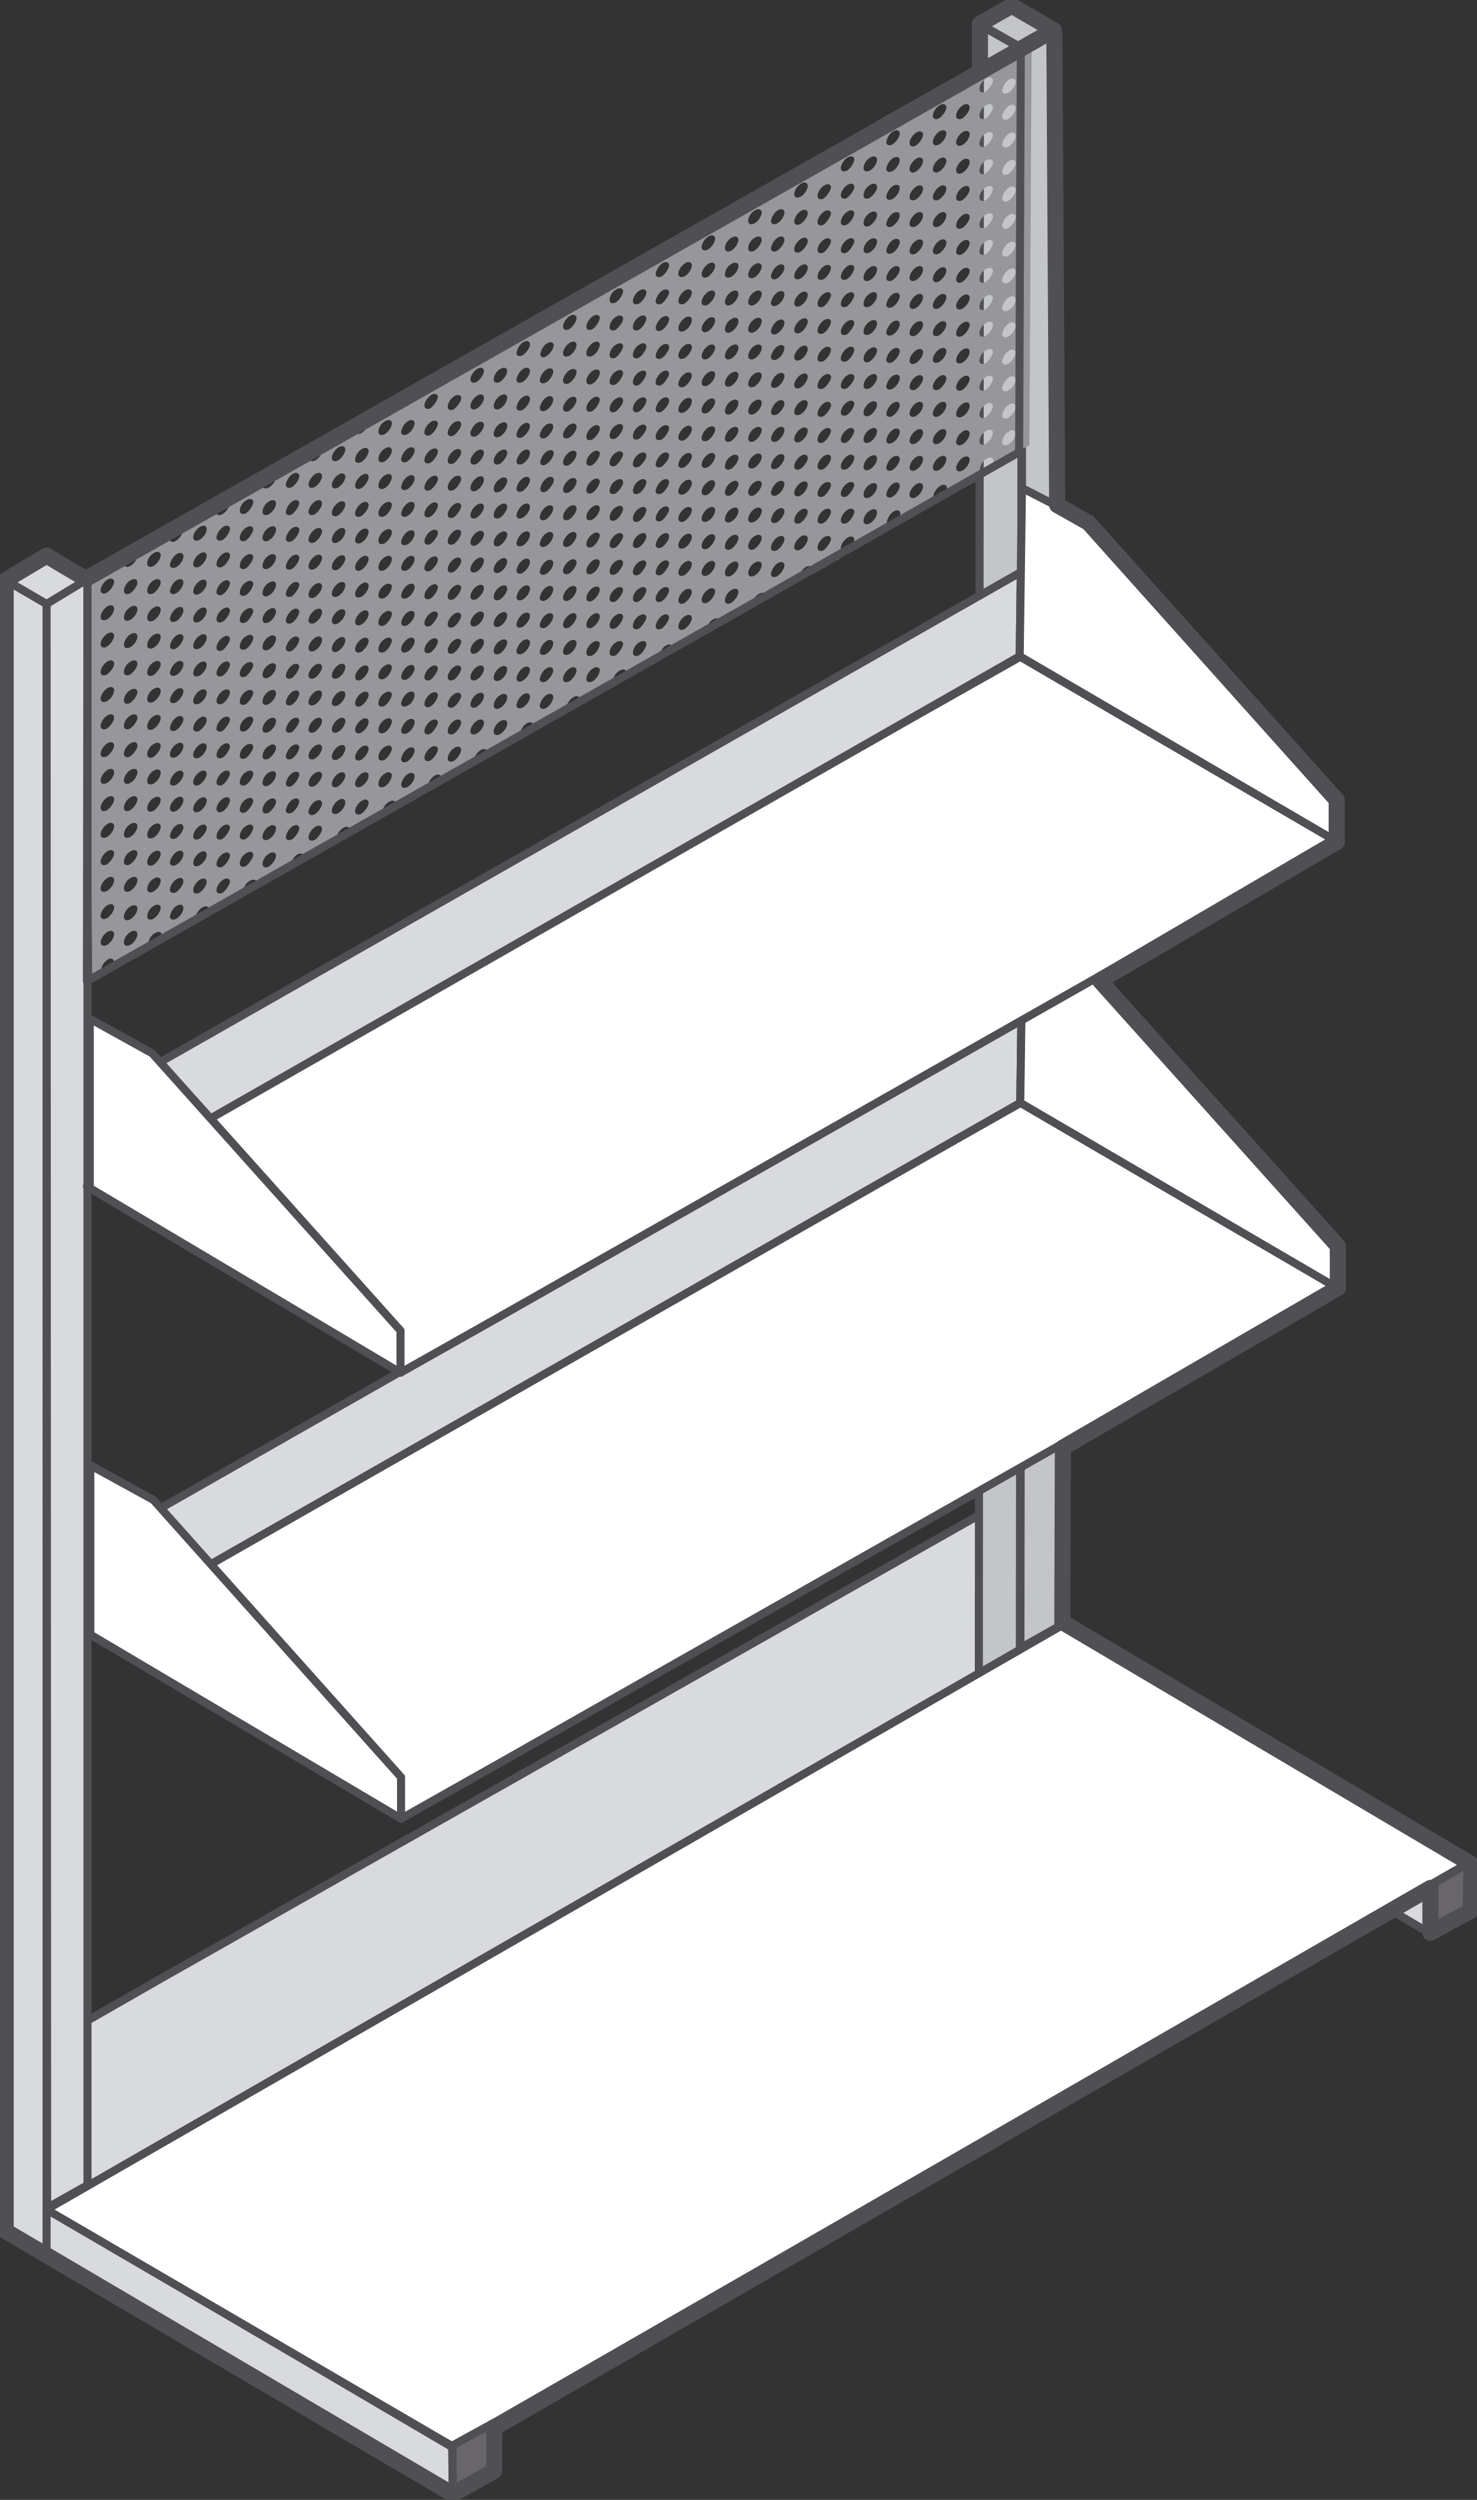 <?xml version="1.0" encoding="UTF-8"?> <!-- Generator: Adobe Illustrator 17.1.0, SVG Export Plug-In . SVG Version: 6.00 Build 0) --> <svg xmlns="http://www.w3.org/2000/svg" xmlns:xlink="http://www.w3.org/1999/xlink" id="Layer_1" x="0px" y="0px" viewBox="0 0 260 440" xml:space="preserve"><rect x="0" y="0" width="260" height="440" fill="#333333" stroke="none"/> <g> <g> <path fill="#D8DADC" stroke="#504F53" stroke-width="1.417" stroke-linejoin="round" stroke-miterlimit="22.926" d=" M187.2,285.8v8.4l71.6,42l0.1-8.3L187.2,285.8z"></path> <path fill="none" stroke="#504F53" stroke-width="1.417" stroke-linejoin="round" stroke-miterlimit="22.926" d="M258.8,336.2 l-7.1-4.2 M251.6,340.2l7.1-3.9L251.6,340.2z M251.7,332.1l-0.1,8.1L251.7,332.1z M251.6,340.2l7.1-3.9L251.6,340.2z"></path> <path fill="#D8DADC" stroke="#504F53" stroke-width="1.417" stroke-linejoin="round" stroke-miterlimit="22.926" d=" M180.3,289.9l7-4.1l71.5,42l-7.1,4L180.3,289.9z"></path> <path fill="none" stroke="#504F53" stroke-width="1.417" stroke-linejoin="round" stroke-miterlimit="22.926" d="M180.1,290.1 v7.2"></path> <path fill="#D8DADC" stroke="#504F53" stroke-width="1.417" stroke-linejoin="round" stroke-miterlimit="22.926" d=" M180.1,289.8v8.4l71.5,42v-8.4L180.1,289.8z"></path> <path fill="#68666B" stroke="#504F53" stroke-width="1.417" stroke-linejoin="round" stroke-miterlimit="22.926" d=" M258.9,336.1l0.1-8.5l-7.4,4.1v8.5L258.9,336.1z"></path> <path fill="#D8DADC" stroke="#504F53" stroke-width="1.417" stroke-linejoin="round" stroke-miterlimit="22.926" d="M28.4,348.2 l146.2-82.8v29.8L156,305.8l-145.7,83v-0.4l-0.4,0.2v-29.8L28.4,348.2L28.4,348.2z"></path> <path fill="#C3C5C7" stroke="#504F53" stroke-width="1.417" stroke-linejoin="round" stroke-miterlimit="22.926" d="M185.7,5.3 L178.2,1l-5.6,3.3l7.4,4.2l-0.4,302.3l7.1-3.9L185.7,5.3z"></path> <path fill="#C3C5C7" stroke="#504F53" stroke-width="1.417" stroke-linejoin="round" stroke-miterlimit="22.926" d="M172.5,4.4 l7.4,4.2l-0.4,302.3l-7.2-3.9L172.5,4.4z"></path> <path fill="none" stroke="#504F53" stroke-width="1.417" stroke-linejoin="round" stroke-miterlimit="22.926" d="M15.3,102.1 l-7.1,4.2L15.3,102.1z"></path> <path fill="#D8DADC" stroke="#504F53" stroke-width="1.417" stroke-linejoin="round" stroke-miterlimit="22.926" d="M1,102.1 l7.2,4.2v290.6L1,392.7V102.1z"></path> <path fill="none" stroke="#504F53" stroke-width="1.417" stroke-linejoin="round" stroke-miterlimit="22.926" d="M86.9,435 l-7.1-4.2 M79.7,439l7.1-3.9L79.7,439z M79.8,430.9l-0.1,8.1L79.8,430.9z M79.7,439l7.1-3.9L79.7,439z"></path> <path fill="#97979B" stroke="#97979B" stroke-width="0.216" stroke-linejoin="round" stroke-miterlimit="22.926" d="M179.1,7.5 c0.1,0.1,0.2,0.3,0.2,0.6c0,0.7-0.6,1.6-1.3,2c-0.7,0.4-1.3,0.1-1.3-0.5c0-0.3,0.1-0.6,0.2-0.9l-6.2,3.5c0.2,0.1,0.3,0.3,0.3,0.6 c0,0.7-0.6,1.6-1.3,2c-0.7,0.4-1.3,0.1-1.3-0.5c0-0.2,0.1-0.6,0.3-0.9l-6.2,3.5c0.2,0.1,0.3,0.3,0.3,0.6c0,0.7-0.6,1.6-1.3,2 c-0.7,0.4-1.3,0.1-1.3-0.5c0-0.3,0.1-0.7,0.3-1l-6.2,3.5c0.2,0.1,0.3,0.4,0.3,0.7c0,0.7-0.6,1.6-1.3,2c-0.7,0.4-1.3,0.1-1.3-0.5 c0-0.3,0.1-0.7,0.3-1l-6.2,3.6c0.2,0.1,0.3,0.4,0.3,0.7c0,0.7-0.6,1.6-1.3,2c-0.7,0.4-1.3,0.1-1.3-0.5c0-0.3,0.1-0.7,0.3-1 l-6.2,3.6c0.2,0.1,0.3,0.4,0.3,0.7c0,0.7-0.6,1.6-1.3,2c-0.7,0.4-1.3,0.1-1.3-0.5c0-0.3,0.1-0.7,0.3-1l-6.2,3.6 c0.2,0.1,0.3,0.4,0.3,0.7c0,0.7-0.6,1.6-1.3,2c-0.7,0.4-1.3,0.1-1.3-0.5c0-0.3,0.1-0.7,0.3-1l-6.2,3.6c0.1,0.1,0.3,0.4,0.3,0.7 c0,0.7-0.6,1.6-1.3,2c-0.7,0.4-1.3,0.1-1.3-0.5c0-0.3,0.1-0.7,0.3-1l-6.2,3.6c0.1,0.1,0.3,0.4,0.3,0.7c0,0.7-0.6,1.6-1.3,2 c-0.7,0.4-1.3,0.1-1.3-0.5c0-0.3,0.1-0.7,0.3-1l-6.2,3.6c0.1,0.1,0.3,0.4,0.3,0.7c0,0.7-0.6,1.6-1.3,2c-0.7,0.4-1.3,0.1-1.3-0.5 c0-0.4,0.1-0.7,0.3-1l-6.3,3.6c0.1,0.1,0.3,0.4,0.3,0.7c0,0.7-0.6,1.6-1.3,2c-0.7,0.4-1.3,0.1-1.3-0.5c0-0.4,0.1-0.7,0.3-1 l-6.3,3.6c0.1,0.1,0.3,0.4,0.3,0.7c0,0.7-0.6,1.6-1.3,2c-0.7,0.4-1.3,0.1-1.3-0.5c0-0.3,0.1-0.7,0.3-1L81,64 c0.1,0.1,0.3,0.4,0.3,0.7c0,0.7-0.6,1.6-1.3,2c-0.7,0.4-1.3,0.1-1.3-0.5c0-0.3,0.1-0.7,0.3-1l-6.3,3.6c0.2,0.1,0.4,0.4,0.4,0.7 c0,0.7-0.6,1.6-1.3,2c-0.7,0.4-1.3,0.1-1.3-0.5c0-0.3,0.1-0.7,0.4-1l-6.3,3.6c0.2,0.1,0.4,0.3,0.4,0.7c0,0.7-0.6,1.6-1.3,2 c-0.7,0.4-1.3,0.1-1.3-0.5c0-0.3,0.1-0.7,0.4-1l-6.3,3.6c0.2,0.1,0.4,0.3,0.4,0.7c0,0.7-0.6,1.6-1.3,2c-0.7,0.4-1.3,0.1-1.3-0.5 c0-0.3,0.1-0.7,0.4-1l-6.4,3.6c0.2,0.1,0.4,0.3,0.4,0.7c0,0.7-0.6,1.6-1.3,2c-0.7,0.4-1.3,0.1-1.3-0.5c0-0.4,0.1-0.7,0.4-1.1 l-6.4,3.6c0.2,0.1,0.4,0.3,0.4,0.7c0,0.7-0.6,1.6-1.3,2c-0.7,0.4-1.3,0.1-1.3-0.5c0-0.4,0.1-0.7,0.4-1.1l-6.4,3.6 c0.2,0.1,0.4,0.3,0.4,0.7c0,0.7-0.6,1.6-1.3,2c-0.7,0.4-1.3,0.1-1.3-0.5c0-0.4,0.1-0.7,0.4-1.1L23.9,97c0.2,0.1,0.4,0.3,0.4,0.7 c0,0.7-0.6,1.6-1.3,2c-0.7,0.4-1.3,0.1-1.3-0.5c0-0.4,0.1-0.7,0.4-1.1l-6.2,3.6l0.4,69.8l1.4-0.8c0-0.7,0.6-1.5,1.2-1.9 c0.7-0.4,1.2-0.1,1.3,0.5l2.8-1.5c0.2-0.2,0.4-0.4,0.7-0.6c0.2-0.1,0.4-0.1,0.7-0.1l1.6-0.9c0,0,0,0,0-0.1c0-0.7,0.5-1.6,1.3-2 c0.7-0.4,1.3-0.1,1.3,0.5c0,0.1,0,0.1,0,0.2l2.8-1.6c0.2-0.2,0.4-0.4,0.7-0.6c0.2-0.1,0.4-0.1,0.7-0.1l1.5-0.9c0,0,0,0,0,0 c0-0.7,0.6-1.6,1.3-2c0.7-0.4,1.3-0.1,1.3,0.5c0,0,0,0.1,0,0.1l2.8-1.6c0.1-0.2,0.4-0.4,0.7-0.6c0.2-0.1,0.4-0.1,0.7-0.1l1.6-0.9 c0,0,0-0.1,0-0.1c0-0.7,0.5-1.6,1.3-2c0.7-0.4,1.3-0.1,1.3,0.5c0,0.1,0,0.1,0,0.2l2.7-1.6c0.1-0.2,0.4-0.4,0.7-0.6 c0.2-0.1,0.4-0.1,0.7-0.1l1.6-0.9c0,0,0,0,0-0.1c0.1-0.7,0.6-1.6,1.3-2c0.7-0.4,1.3-0.1,1.3,0.5c0,0,0,0.1,0,0.1l2.7-1.5 c0.2-0.2,0.4-0.4,0.7-0.6c0.3-0.1,0.5-0.1,0.7-0.1l1.5-0.9c0-0.1-0.1-0.1-0.1-0.2c0-0.7,0.6-1.6,1.3-2c0.7-0.4,1.3-0.1,1.3,0.5 c0,0.1,0,0.2-0.1,0.4l2.7-1.6c0.2-0.3,0.4-0.5,0.7-0.7c0.3-0.1,0.5-0.1,0.7-0.1l1.5-0.9c0-0.1,0-0.1,0-0.2c0-0.7,0.5-1.6,1.3-2 c0.7-0.4,1.3-0.1,1.3,0.5c0,0.1,0,0.2-0.1,0.3l2.7-1.5c0.2-0.3,0.4-0.5,0.7-0.7c0.3-0.1,0.5-0.1,0.7-0.1l1.5-0.8 c0-0.1-0.1-0.2-0.1-0.3c0-0.7,0.6-1.6,1.3-2c0.7-0.4,1.3-0.1,1.3,0.5c0,0.2,0,0.3-0.1,0.5l2.8-1.6c0.2-0.3,0.4-0.5,0.7-0.7 c0.3-0.1,0.5-0.2,0.7-0.1l1.5-0.8c0-0.1-0.1-0.2-0.1-0.3c0-0.7,0.6-1.6,1.3-2c0.7-0.4,1.3-0.1,1.3,0.5c0,0.1,0,0.3-0.1,0.4 l2.8-1.6c0.2-0.3,0.4-0.5,0.7-0.7c0.3-0.1,0.5-0.2,0.7-0.1l1.5-0.8c-0.1-0.1-0.1-0.3-0.1-0.4c0.1-0.7,0.6-1.6,1.3-2 c0.7-0.4,1.3-0.1,1.3,0.5c0,0.2-0.1,0.4-0.1,0.6l2.9-1.7c0.2-0.2,0.4-0.5,0.7-0.7c0.3-0.1,0.5-0.2,0.7-0.1l1.5-0.9 c0-0.1-0.1-0.2-0.1-0.3c0-0.7,0.6-1.6,1.3-2c0.7-0.4,1.3-0.1,1.3,0.5c0,0.1,0,0.3-0.1,0.5l2.8-1.6c0.1-0.3,0.4-0.6,0.7-0.7 c0.3-0.1,0.5-0.2,0.7-0.1l1.6-0.9c-0.1-0.1-0.1-0.2-0.1-0.4c0-0.7,0.5-1.6,1.3-2c0.7-0.4,1.3-0.1,1.3,0.5c0,0.2,0,0.3-0.1,0.5 l2.7-1.5c0.2-0.3,0.5-0.6,0.8-0.7c0.3-0.1,0.6-0.2,0.8-0.1l1.4-0.8c0-0.1-0.1-0.2-0.1-0.3c0.1-0.7,0.6-1.6,1.3-2 c0.7-0.4,1.3-0.1,1.3,0.5c0,0.1,0,0.3-0.1,0.5l2.8-1.6c0.2-0.3,0.5-0.6,0.8-0.7s0.6-0.2,0.8-0.1l1.5-0.8c-0.1-0.1-0.1-0.3-0.1-0.4 c0-0.7,0.6-1.6,1.3-2c0.7-0.4,1.3-0.1,1.3,0.5c0,0.2-0.1,0.4-0.2,0.6l2.8-1.6c0.2-0.3,0.5-0.6,0.8-0.7c0.3-0.1,0.6-0.2,0.8-0.1 l1.4-0.8c-0.1-0.1-0.1-0.2-0.1-0.4c0-0.7,0.5-1.6,1.3-2c0.7-0.4,1.3-0.1,1.3,0.5c0,0.2,0,0.4-0.1,0.5l2.8-1.6 c0.2-0.3,0.5-0.6,0.8-0.7c0.3-0.1,0.6-0.2,0.8-0.1l1.5-0.8c-0.1-0.1-0.2-0.3-0.2-0.5c0-0.7,0.6-1.6,1.3-2c0.7-0.4,1.3-0.1,1.3,0.5 c0,0.2-0.1,0.5-0.2,0.8l3-1.7c0.2-0.3,0.5-0.6,0.8-0.7s0.6-0.2,0.8-0.1L148,97c-0.1-0.1-0.1-0.3-0.1-0.5c0-0.7,0.6-1.6,1.3-2 c0.7-0.4,1.3-0.1,1.3,0.5c0,0.2-0.1,0.4-0.2,0.7l2.8-1.6c0.2-0.4,0.5-0.7,0.8-0.8s0.6-0.2,0.8-0.1l1.5-0.8 c-0.1-0.1-0.2-0.3-0.2-0.5c0.1-0.7,0.6-1.6,1.3-2c0.7-0.4,1.3-0.1,1.3,0.5c0,0.2-0.1,0.5-0.2,0.8l2.9-1.7c0.2-0.4,0.5-0.7,0.8-0.8 s0.6-0.2,0.8-0.1l1.4-0.8c-0.1-0.1-0.1-0.2-0.1-0.4c0-0.7,0.6-1.6,1.3-2c0.7-0.4,1.3-0.1,1.3,0.5c0,0.2,0,0.3-0.1,0.5l2.7-1.6 c0.2-0.4,0.5-0.7,0.8-0.8c0.3-0.2,0.6-0.2,0.8-0.1l1.5-0.9c-0.1-0.1-0.1-0.2-0.1-0.4c0-0.7,0.5-1.6,1.3-2c0.7-0.4,1.3-0.1,1.3,0.5 c0,0.2-0.1,0.4-0.1,0.6l2.7-1.5c0.2-0.3,0.5-0.6,0.8-0.8c0.3-0.2,0.6-0.2,0.8-0.1l1.9-1l0.4-71.6L179.1,7.5z M18.9,166.4 c-0.7,0.4-1.3,0.1-1.3-0.5c0-0.7,0.6-1.6,1.3-2c0.7-0.4,1.3-0.1,1.3,0.5C20.2,165.1,19.6,166,18.9,166.4z M18.9,161.7 c-0.7,0.4-1.3,0.1-1.3-0.5c0-0.7,0.6-1.6,1.3-2c0.7-0.4,1.3-0.1,1.3,0.5C20.2,160.4,19.6,161.2,18.9,161.7z M18.9,156.9 c-0.7,0.4-1.3,0.1-1.3-0.5c0-0.7,0.6-1.6,1.3-2c0.7-0.4,1.3-0.1,1.3,0.5C20.2,155.6,19.6,156.5,18.9,156.9z M18.9,152.2 c-0.7,0.4-1.3,0.1-1.3-0.5c0-0.7,0.6-1.6,1.3-2c0.7-0.4,1.3-0.1,1.3,0.5C20.2,150.8,19.6,151.7,18.9,152.2z M18.9,147.4 c-0.7,0.4-1.3,0.1-1.3-0.5c0-0.7,0.6-1.6,1.3-2c0.7-0.4,1.3-0.1,1.3,0.5C20.2,146.1,19.6,147,18.9,147.4z M18.9,142.7 c-0.7,0.4-1.3,0.1-1.3-0.5c0-0.7,0.6-1.6,1.3-2c0.7-0.4,1.3-0.1,1.3,0.5C20.2,141.3,19.6,142.2,18.9,142.7z M18.9,137.9 c-0.7,0.4-1.3,0.1-1.3-0.5c0-0.7,0.6-1.6,1.3-2c0.7-0.4,1.3-0.1,1.3,0.5C20.2,136.6,19.6,137.5,18.9,137.9z M18.9,133.2 c-0.7,0.4-1.3,0.1-1.3-0.5c0-0.7,0.6-1.6,1.3-2c0.7-0.4,1.3-0.1,1.3,0.5C20.2,131.8,19.6,132.7,18.9,133.2z M18.9,128.3 c-0.7,0.4-1.3,0.1-1.3-0.5c0-0.7,0.6-1.6,1.3-2c0.7-0.4,1.3-0.1,1.3,0.5C20.2,126.9,19.6,127.8,18.9,128.3z M18.9,123.5 c-0.7,0.4-1.3,0.1-1.3-0.5c0-0.7,0.6-1.6,1.3-2c0.7-0.4,1.3-0.1,1.3,0.5C20.2,122.2,19.6,123.1,18.9,123.5z M18.9,118.8 c-0.7,0.4-1.3,0.1-1.3-0.5c0-0.7,0.6-1.6,1.3-2c0.7-0.4,1.3-0.1,1.3,0.5C20.2,117.4,19.6,118.3,18.9,118.8z M18.9,113.9 c-0.7,0.4-1.3,0.1-1.3-0.5c0-0.7,0.6-1.6,1.3-2c0.7-0.4,1.3-0.1,1.3,0.5C20.2,112.5,19.6,113.4,18.9,113.9z M18.9,109.1 c-0.7,0.4-1.3,0.1-1.3-0.5c0-0.7,0.6-1.6,1.3-2c0.7-0.4,1.3-0.1,1.3,0.5C20.2,107.8,19.6,108.7,18.9,109.1z M18.9,104.4 c-0.7,0.4-1.3,0.1-1.3-0.5c0-0.7,0.6-1.6,1.3-2c0.7-0.4,1.3-0.1,1.3,0.5C20.2,103,19.6,103.9,18.9,104.4z M23,166.4 c-0.7,0.4-1.3,0.1-1.3-0.5c0-0.7,0.5-1.6,1.3-2c0.7-0.4,1.3-0.1,1.3,0.5C24.3,165.1,23.7,166,23,166.4z M23,161.9 c-0.7,0.4-1.3,0.1-1.3-0.5c0-0.7,0.5-1.6,1.3-2c0.7-0.4,1.3-0.1,1.3,0.5C24.3,160.6,23.7,161.5,23,161.9z M23,156.9 c-0.7,0.4-1.3,0.1-1.3-0.5c0-0.7,0.5-1.6,1.3-2c0.7-0.4,1.3-0.1,1.3,0.5C24.3,155.6,23.7,156.5,23,156.9z M23,152.2 c-0.7,0.4-1.3,0.1-1.3-0.5c0-0.7,0.5-1.6,1.3-2c0.7-0.4,1.3-0.1,1.3,0.5C24.3,150.8,23.7,151.7,23,152.2z M23,147.4 c-0.7,0.4-1.3,0.1-1.3-0.5c0-0.7,0.5-1.6,1.3-2c0.7-0.4,1.3-0.1,1.3,0.5C24.3,146.1,23.7,147,23,147.4z M23,142.7 c-0.7,0.4-1.3,0.1-1.3-0.5c0-0.7,0.5-1.6,1.3-2c0.7-0.4,1.3-0.1,1.3,0.5C24.3,141.3,23.7,142.2,23,142.7z M23,137.9 c-0.7,0.4-1.3,0.1-1.3-0.5c0-0.7,0.5-1.6,1.3-2c0.7-0.4,1.3-0.1,1.3,0.5C24.3,136.6,23.7,137.5,23,137.9z M23,133.2 c-0.7,0.4-1.3,0.1-1.3-0.5c0-0.7,0.5-1.6,1.3-2c0.7-0.4,1.3-0.1,1.3,0.5C24.3,131.8,23.7,132.7,23,133.2z M23,128.3 c-0.7,0.4-1.3,0.1-1.3-0.5c0-0.7,0.5-1.6,1.3-2c0.7-0.4,1.3-0.1,1.3,0.5C24.3,126.9,23.7,127.8,23,128.3z M23,123.8 c-0.7,0.4-1.3,0.1-1.3-0.5c0-0.7,0.5-1.6,1.3-2c0.7-0.4,1.3-0.1,1.3,0.5C24.3,122.4,23.7,123.3,23,123.8z M23,118.8 c-0.7,0.4-1.3,0.1-1.3-0.5c0-0.7,0.5-1.6,1.3-2c0.7-0.4,1.3-0.1,1.3,0.5C24.3,117.4,23.7,118.3,23,118.8z M23,114 c-0.7,0.4-1.3,0.1-1.3-0.5s0.5-1.6,1.3-2c0.7-0.4,1.3-0.1,1.3,0.5C24.3,112.7,23.7,113.6,23,114z M23,109.2 c-0.7,0.4-1.3,0.1-1.3-0.5c0-0.7,0.5-1.6,1.3-2c0.7-0.4,1.3-0.1,1.3,0.5C24.3,107.9,23.7,108.8,23,109.2z M23,104.5 c-0.7,0.4-1.3,0.1-1.3-0.5c0-0.7,0.5-1.6,1.3-2c0.7-0.4,1.3-0.1,1.3,0.5C24.3,103.1,23.7,104,23,104.5z M27.1,161.8 c-0.7,0.4-1.3,0.1-1.3-0.5c0-0.7,0.5-1.6,1.3-2c0.7-0.4,1.3-0.1,1.3,0.5C28.4,160.4,27.8,161.3,27.1,161.8z M27.1,157 c-0.7,0.4-1.3,0.1-1.3-0.5c0-0.7,0.5-1.6,1.3-2c0.7-0.4,1.3-0.1,1.3,0.5C28.4,155.7,27.8,156.6,27.1,157z M27.1,152.3 c-0.7,0.4-1.3,0.1-1.3-0.5c0-0.7,0.5-1.6,1.3-2c0.7-0.4,1.3-0.1,1.3,0.5C28.4,150.9,27.8,151.8,27.1,152.3z M27.1,147.5 c-0.7,0.4-1.3,0.1-1.3-0.5c0-0.7,0.5-1.6,1.3-2c0.7-0.4,1.3-0.1,1.3,0.5C28.4,146.2,27.8,147.1,27.1,147.5z M27.1,142.8 c-0.7,0.4-1.3,0.1-1.3-0.5c0-0.7,0.5-1.6,1.3-2c0.7-0.4,1.3-0.1,1.3,0.5C28.4,141.4,27.8,142.3,27.1,142.8z M27.1,138 c-0.7,0.4-1.3,0.1-1.3-0.5c0-0.7,0.5-1.6,1.3-2c0.7-0.4,1.3-0.1,1.3,0.5C28.4,136.7,27.8,137.6,27.1,138z M27.1,133.3 c-0.7,0.4-1.3,0.1-1.3-0.5c0-0.7,0.5-1.6,1.3-2c0.7-0.4,1.3-0.1,1.3,0.5C28.4,131.9,27.8,132.8,27.1,133.3z M27.1,128.4 c-0.7,0.4-1.3,0.1-1.3-0.5c0-0.7,0.5-1.6,1.3-2c0.7-0.4,1.3-0.1,1.3,0.5C28.4,127,27.8,127.9,27.1,128.4z M27.1,123.6 c-0.7,0.4-1.3,0.1-1.3-0.5c0-0.7,0.5-1.6,1.3-2c0.7-0.4,1.3-0.1,1.3,0.5C28.4,122.3,27.8,123.2,27.1,123.6z M27.1,118.9 c-0.7,0.4-1.3,0.1-1.3-0.5c0-0.7,0.5-1.6,1.3-2c0.7-0.4,1.3-0.1,1.3,0.5C28.4,117.5,27.8,118.4,27.1,118.9z M27.1,114.1 c-0.7,0.4-1.3,0.1-1.3-0.5c0-0.7,0.5-1.6,1.3-2c0.7-0.4,1.3-0.1,1.3,0.5C28.4,112.8,27.8,113.7,27.1,114.1z M27.1,109.3 c-0.7,0.4-1.3,0.1-1.3-0.5c0-0.7,0.5-1.6,1.3-2c0.7-0.4,1.3-0.1,1.3,0.5C28.4,108,27.8,108.9,27.1,109.3z M27.1,104.5 c-0.7,0.4-1.3,0.1-1.3-0.5c0-0.7,0.5-1.6,1.3-2c0.7-0.4,1.3-0.1,1.3,0.5C28.4,103.1,27.8,104,27.1,104.5z M27.1,99.7 c-0.7,0.4-1.3,0.1-1.3-0.5c0-0.7,0.5-1.6,1.3-2c0.7-0.4,1.3-0.1,1.3,0.5S27.8,99.3,27.1,99.7z M31.1,161.8 c-0.7,0.4-1.3,0.1-1.3-0.5c0.1-0.7,0.6-1.6,1.3-2c0.7-0.4,1.3-0.1,1.3,0.5C32.4,160.5,31.8,161.4,31.1,161.8z M31.1,157.1 c-0.7,0.4-1.3,0.1-1.3-0.5c0-0.7,0.6-1.6,1.3-2c0.7-0.4,1.3-0.1,1.3,0.5C32.4,155.7,31.8,156.6,31.1,157.1z M31.1,152.3 c-0.7,0.4-1.3,0.1-1.3-0.5c0.1-0.7,0.6-1.6,1.3-2c0.7-0.4,1.3-0.1,1.3,0.5C32.4,151,31.8,151.9,31.1,152.3z M31.1,147.6 c-0.7,0.4-1.3,0.1-1.3-0.5c0.1-0.7,0.6-1.6,1.3-2c0.7-0.4,1.3-0.1,1.3,0.5C32.4,146.2,31.8,147.1,31.1,147.6z M31.1,142.8 c-0.7,0.4-1.3,0.1-1.3-0.5c0-0.7,0.6-1.6,1.3-2c0.7-0.4,1.3-0.1,1.3,0.5C32.4,141.5,31.8,142.4,31.1,142.8z M31.1,138.2 c-0.7,0.4-1.3,0.1-1.3-0.5c0.1-0.7,0.6-1.6,1.3-2c0.7-0.4,1.3-0.1,1.3,0.5C32.4,136.9,31.8,137.8,31.1,138.2z M31.1,133.3 c-0.7,0.4-1.3,0.1-1.3-0.5c0-0.7,0.6-1.6,1.3-2s1.3-0.1,1.3,0.5C32.4,132,31.8,132.9,31.1,133.3z M31.1,128.6 c-0.7,0.4-1.3,0.1-1.3-0.5c0.1-0.7,0.6-1.6,1.3-2c0.7-0.4,1.3-0.1,1.3,0.5C32.4,127.2,31.8,128.1,31.1,128.6z M31.1,123.7 c-0.7,0.4-1.3,0.1-1.3-0.5c0.1-0.7,0.6-1.6,1.3-2c0.7-0.4,1.3-0.1,1.3,0.5C32.4,122.3,31.8,123.2,31.1,123.7z M31.1,118.9 c-0.7,0.4-1.3,0.1-1.3-0.5c0.1-0.7,0.6-1.6,1.3-2c0.7-0.4,1.3-0.1,1.3,0.5C32.4,117.6,31.8,118.5,31.1,118.9z M31.1,114.2 c-0.7,0.4-1.3,0.1-1.3-0.5c0.1-0.7,0.6-1.6,1.3-2c0.7-0.4,1.3-0.1,1.3,0.5C32.4,112.8,31.8,113.7,31.1,114.2z M31.1,109.4 c-0.7,0.4-1.3,0.1-1.3-0.5c0.1-0.7,0.6-1.6,1.3-2c0.7-0.4,1.3-0.1,1.3,0.5C32.4,108.1,31.8,109,31.1,109.4z M31.1,104.5 c-0.7,0.4-1.3,0.1-1.3-0.5c0.1-0.7,0.6-1.6,1.3-2c0.7-0.4,1.3-0.1,1.3,0.5S31.8,104.1,31.1,104.5z M31.1,99.9 c-0.7,0.4-1.3,0.1-1.3-0.5c0.1-0.7,0.6-1.6,1.3-2c0.7-0.4,1.3-0.1,1.3,0.5C32.4,98.6,31.8,99.5,31.1,99.9z M35.2,157.2 c-0.7,0.4-1.3,0.1-1.3-0.5c0-0.7,0.6-1.6,1.3-2c0.7-0.4,1.3-0.1,1.3,0.5C36.5,155.8,35.9,156.7,35.2,157.2z M35.2,152.4 c-0.7,0.4-1.3,0.1-1.3-0.5c0-0.7,0.6-1.6,1.3-2c0.7-0.4,1.3-0.1,1.3,0.5C36.5,151.1,35.9,152,35.2,152.4z M35.2,147.7 c-0.7,0.4-1.3,0.1-1.3-0.5c0-0.7,0.6-1.6,1.3-2c0.7-0.4,1.3-0.1,1.3,0.5C36.5,146.3,35.9,147.2,35.2,147.7z M35.2,142.9 c-0.7,0.4-1.3,0.1-1.3-0.5c0-0.7,0.6-1.6,1.3-2c0.7-0.4,1.3-0.1,1.3,0.5C36.5,141.6,35.9,142.5,35.2,142.9z M35.2,138.2 c-0.7,0.4-1.3,0.1-1.3-0.5c0-0.7,0.6-1.6,1.3-2c0.7-0.4,1.3-0.1,1.3,0.5C36.5,136.8,35.9,137.7,35.2,138.2z M35.2,133.4 c-0.7,0.4-1.3,0.1-1.3-0.5c0-0.7,0.6-1.6,1.3-2c0.7-0.4,1.3-0.1,1.3,0.5C36.5,132.1,35.9,133,35.2,133.4z M35.2,128.7 c-0.7,0.4-1.3,0.1-1.3-0.5c0-0.7,0.6-1.6,1.3-2c0.7-0.4,1.3-0.1,1.3,0.5C36.5,127.3,35.9,128.2,35.2,128.7z M35.2,123.9 c-0.7,0.4-1.3,0.1-1.3-0.5c0-0.7,0.6-1.6,1.3-2c0.7-0.4,1.3-0.1,1.3,0.5C36.5,122.6,35.9,123.5,35.2,123.9z M35.2,119 c-0.7,0.4-1.3,0.1-1.3-0.5c0-0.7,0.6-1.6,1.3-2c0.7-0.4,1.3-0.1,1.3,0.5C36.5,117.7,35.9,118.6,35.2,119z M35.2,114.2 c-0.7,0.4-1.3,0.1-1.3-0.5c0-0.7,0.6-1.6,1.3-2c0.7-0.4,1.3-0.1,1.3,0.5C36.5,112.9,35.9,113.8,35.2,114.2z M35.2,109.5 c-0.7,0.4-1.3,0.1-1.3-0.5c0-0.7,0.6-1.6,1.3-2c0.7-0.4,1.3-0.1,1.3,0.5C36.5,108.2,35.9,109.1,35.2,109.5z M35.2,104.6 c-0.7,0.4-1.3,0.1-1.3-0.5c0-0.7,0.6-1.6,1.3-2c0.7-0.4,1.3-0.1,1.3,0.5C36.5,103.3,35.9,104.2,35.2,104.6z M35.2,99.8 c-0.7,0.4-1.3,0.1-1.3-0.5c0-0.7,0.6-1.6,1.3-2c0.7-0.4,1.3-0.1,1.3,0.5S35.9,99.4,35.2,99.8z M35.2,95.1 c-0.7,0.4-1.3,0.1-1.3-0.5c0-0.7,0.6-1.6,1.3-2s1.3-0.1,1.3,0.5C36.5,93.8,35.9,94.7,35.2,95.1z M39.3,157.2 c-0.7,0.4-1.3,0.1-1.3-0.5c0-0.7,0.6-1.6,1.3-2c0.7-0.4,1.3-0.1,1.3,0.5C40.5,155.8,39.9,156.7,39.3,157.2z M39.3,152.6 c-0.7,0.4-1.3,0.1-1.3-0.5c0-0.7,0.6-1.6,1.3-2c0.7-0.4,1.3-0.1,1.3,0.5C40.5,151.3,39.9,152.2,39.3,152.6z M39.3,147.7 c-0.7,0.4-1.3,0.1-1.3-0.5c0-0.7,0.6-1.6,1.3-2c0.7-0.4,1.3-0.1,1.3,0.5C40.5,146.3,39.9,147.2,39.3,147.7z M39.3,142.9 c-0.7,0.4-1.3,0.1-1.3-0.5c0-0.7,0.6-1.6,1.3-2c0.7-0.4,1.3-0.1,1.3,0.5C40.5,141.6,39.9,142.5,39.3,142.9z M39.3,138.2 c-0.7,0.4-1.3,0.1-1.3-0.5c0-0.7,0.6-1.6,1.3-2c0.7-0.4,1.3-0.1,1.3,0.5C40.5,136.8,39.9,137.7,39.3,138.2z M39.3,133.4 c-0.7,0.4-1.3,0.1-1.3-0.5c0-0.7,0.6-1.6,1.3-2c0.7-0.4,1.3-0.1,1.3,0.5C40.5,132.1,39.9,133,39.3,133.4z M39.3,128.7 c-0.7,0.4-1.3,0.1-1.3-0.5c0-0.7,0.6-1.6,1.3-2c0.7-0.4,1.3-0.1,1.3,0.5C40.5,127.3,39.9,128.2,39.3,128.7z M39.3,123.9 c-0.7,0.4-1.3,0.1-1.3-0.5c0-0.7,0.6-1.6,1.3-2c0.7-0.4,1.3-0.1,1.3,0.5C40.5,122.6,39.9,123.5,39.3,123.9z M39.3,119 c-0.7,0.4-1.3,0.1-1.3-0.5c0-0.7,0.6-1.6,1.3-2c0.7-0.4,1.3-0.1,1.3,0.5C40.5,117.7,39.9,118.6,39.3,119z M39.3,114.5 c-0.7,0.4-1.3,0.1-1.3-0.5c0-0.7,0.6-1.6,1.3-2c0.7-0.4,1.3-0.1,1.3,0.5C40.5,113.1,39.9,114,39.3,114.5z M39.3,109.5 c-0.7,0.4-1.3,0.1-1.3-0.5c0-0.7,0.6-1.6,1.3-2c0.7-0.4,1.3-0.1,1.3,0.5C40.5,108.2,39.9,109.1,39.3,109.5z M39.3,104.7 c-0.7,0.4-1.3,0.1-1.3-0.5c0-0.7,0.6-1.6,1.3-2c0.7-0.4,1.3-0.1,1.3,0.5C40.5,103.4,39.9,104.3,39.3,104.7z M39.3,99.8 c-0.7,0.4-1.3,0.1-1.3-0.5c0-0.7,0.6-1.6,1.3-2c0.7-0.4,1.3-0.1,1.3,0.5S39.9,99.4,39.3,99.8z M39.3,95.1 c-0.7,0.4-1.3,0.1-1.3-0.5s0.6-1.6,1.3-2c0.7-0.4,1.3-0.1,1.3,0.5C40.5,93.8,39.9,94.7,39.3,95.1z M43.4,152.5 c-0.7,0.4-1.3,0.1-1.3-0.5c0-0.7,0.5-1.6,1.3-2c0.7-0.4,1.3-0.1,1.3,0.5C44.6,151.1,44,152,43.4,152.5z M43.4,147.7 c-0.7,0.4-1.3,0.1-1.3-0.5c0-0.7,0.5-1.6,1.3-2c0.7-0.4,1.3-0.1,1.3,0.5C44.6,146.4,44,147.3,43.4,147.7z M43.4,143 c-0.7,0.4-1.3,0.1-1.3-0.5c0-0.7,0.5-1.6,1.3-2c0.7-0.4,1.3-0.1,1.3,0.5C44.6,141.6,44,142.5,43.4,143z M43.4,138.2 c-0.7,0.4-1.3,0.1-1.3-0.5c0-0.7,0.5-1.6,1.3-2c0.7-0.4,1.3-0.1,1.3,0.5C44.6,136.9,44,137.8,43.4,138.2z M43.4,133.5 c-0.7,0.4-1.3,0.1-1.3-0.5c0-0.7,0.5-1.6,1.3-2c0.7-0.4,1.3-0.1,1.3,0.5C44.6,132.1,44,133,43.4,133.5z M43.4,128.7 c-0.7,0.4-1.3,0.1-1.3-0.5c0-0.7,0.5-1.6,1.3-2c0.7-0.4,1.3-0.1,1.3,0.5C44.6,127.4,44,128.3,43.4,128.7z M43.4,124 c-0.7,0.4-1.3,0.1-1.3-0.5c0-0.7,0.5-1.6,1.3-2c0.7-0.4,1.3-0.1,1.3,0.5C44.6,122.6,44,123.5,43.4,124z M43.4,119.1 c-0.7,0.4-1.3,0.1-1.3-0.5c0-0.7,0.5-1.6,1.3-2c0.7-0.4,1.3-0.1,1.3,0.5C44.6,117.7,44,118.6,43.4,119.1z M43.4,114.3 c-0.7,0.4-1.3,0.1-1.3-0.5c0-0.7,0.5-1.6,1.3-2c0.7-0.4,1.3-0.1,1.3,0.5C44.6,113,44,113.9,43.4,114.3z M43.4,109.6 c-0.7,0.4-1.3,0.1-1.3-0.5c0-0.7,0.5-1.6,1.3-2c0.7-0.4,1.3-0.1,1.3,0.5C44.6,108.2,44,109.1,43.4,109.6z M43.4,104.8 c-0.7,0.4-1.3,0.1-1.3-0.5c0-0.7,0.5-1.6,1.3-2c0.7-0.4,1.3-0.1,1.3,0.5C44.6,103.5,44,104.4,43.4,104.8z M43.4,100.1 c-0.7,0.4-1.3,0.1-1.3-0.5c0-0.7,0.5-1.6,1.3-2c0.7-0.4,1.3-0.1,1.3,0.5C44.6,98.7,44,99.6,43.4,100.1z M43.4,95.2 c-0.7,0.4-1.3,0.1-1.3-0.5c0-0.7,0.5-1.6,1.3-2c0.7-0.4,1.3-0.1,1.3,0.5C44.6,93.8,44,94.7,43.4,95.2z M43.4,90.4 c-0.7,0.4-1.3,0.1-1.3-0.5c0-0.7,0.5-1.6,1.3-2c0.7-0.4,1.3-0.1,1.3,0.5C44.6,89.1,44,90,43.4,90.4z M47.4,152.6 c-0.7,0.4-1.3,0.1-1.3-0.5c0-0.7,0.5-1.6,1.3-2c0.7-0.4,1.3-0.1,1.3,0.5C48.7,151.2,48.1,152.1,47.4,152.6z M47.4,147.8 c-0.7,0.4-1.3,0.1-1.3-0.5c0-0.7,0.5-1.6,1.3-2c0.7-0.4,1.3-0.1,1.3,0.5C48.7,146.5,48.1,147.4,47.4,147.8z M47.4,143.1 c-0.7,0.4-1.3,0.1-1.3-0.5c0-0.7,0.5-1.6,1.3-2c0.7-0.4,1.3-0.1,1.3,0.5C48.7,141.7,48.1,142.6,47.4,143.1z M47.4,138.3 c-0.7,0.4-1.3,0.1-1.3-0.5c0-0.7,0.5-1.6,1.3-2c0.7-0.4,1.3-0.1,1.3,0.5C48.7,137,48.1,137.9,47.4,138.3z M47.4,133.6 c-0.7,0.4-1.3,0.1-1.3-0.5c0-0.7,0.5-1.6,1.3-2c0.7-0.4,1.3-0.1,1.3,0.5C48.7,132.2,48.1,133.1,47.4,133.6z M47.4,128.9 c-0.7,0.4-1.3,0.1-1.3-0.5c0-0.7,0.5-1.6,1.3-2c0.7-0.4,1.3-0.1,1.3,0.5C48.7,127.6,48.1,128.5,47.4,128.9z M47.4,124 c-0.7,0.4-1.3,0.1-1.3-0.5c0-0.7,0.5-1.6,1.3-2c0.7-0.4,1.3-0.1,1.3,0.5C48.7,122.7,48.1,123.6,47.4,124z M47.4,119.3 c-0.7,0.4-1.3,0.1-1.3-0.5c0-0.7,0.5-1.6,1.3-2c0.7-0.4,1.3-0.1,1.3,0.5C48.7,118,48.1,118.9,47.4,119.3z M47.4,114.4 c-0.7,0.4-1.3,0.1-1.3-0.5c0-0.7,0.5-1.6,1.3-2c0.7-0.4,1.3-0.1,1.3,0.5C48.7,113.1,48.1,114,47.4,114.4z M47.4,109.6 c-0.7,0.4-1.3,0.1-1.3-0.5c0-0.7,0.5-1.6,1.3-2c0.7-0.4,1.3-0.1,1.3,0.5C48.7,108.3,48.1,109.2,47.4,109.6z M47.4,104.9 c-0.7,0.4-1.3,0.1-1.3-0.5c0-0.7,0.5-1.6,1.3-2c0.7-0.4,1.3-0.1,1.3,0.5C48.7,103.6,48.1,104.5,47.4,104.9z M47.4,100.1 c-0.7,0.4-1.3,0.1-1.3-0.5c0-0.7,0.5-1.6,1.3-2c0.7-0.4,1.3-0.1,1.3,0.5C48.7,98.8,48.1,99.7,47.4,100.1z M47.4,95.2 c-0.7,0.4-1.3,0.1-1.3-0.5c0-0.7,0.5-1.6,1.3-2c0.7-0.4,1.3-0.1,1.3,0.5C48.7,93.9,48.1,94.8,47.4,95.2z M47.4,90.6 c-0.7,0.4-1.3,0.1-1.3-0.5c0-0.7,0.5-1.6,1.3-2c0.7-0.4,1.3-0.1,1.3,0.5C48.7,89.3,48.1,90.2,47.4,90.6z M51.5,147.8 c-0.7,0.4-1.3,0.1-1.3-0.5c0.1-0.7,0.6-1.6,1.3-2c0.7-0.4,1.3-0.1,1.3,0.5C52.7,146.5,52.1,147.4,51.5,147.8z M51.5,143.1 c-0.7,0.4-1.3,0.1-1.3-0.5c0.1-0.7,0.6-1.6,1.3-2c0.7-0.4,1.3-0.1,1.3,0.5C52.7,141.8,52.1,142.7,51.5,143.1z M51.5,138.4 c-0.7,0.4-1.3,0.1-1.3-0.5c0.1-0.7,0.6-1.6,1.3-2c0.7-0.4,1.3-0.1,1.3,0.5C52.7,137,52.1,137.9,51.5,138.4z M51.5,133.6 c-0.7,0.4-1.3,0.1-1.3-0.5c0.1-0.7,0.6-1.6,1.3-2c0.7-0.4,1.3-0.1,1.3,0.5C52.7,132.3,52.1,133.2,51.5,133.6z M51.5,128.9 c-0.7,0.4-1.3,0.1-1.3-0.5c0.1-0.7,0.6-1.6,1.3-2c0.7-0.4,1.3-0.1,1.3,0.5C52.7,127.5,52.1,128.4,51.5,128.9z M51.5,124.1 c-0.7,0.4-1.3,0.1-1.3-0.5c0.1-0.7,0.6-1.6,1.3-2c0.7-0.4,1.3-0.1,1.3,0.5C52.7,122.8,52.1,123.7,51.5,124.1z M51.5,119.4 c-0.7,0.4-1.3,0.1-1.3-0.5c0.1-0.7,0.6-1.6,1.3-2c0.7-0.4,1.3-0.1,1.3,0.5C52.7,118,52.1,118.9,51.5,119.4z M51.5,114.6 c-0.7,0.4-1.3,0.1-1.3-0.5c0.1-0.7,0.6-1.6,1.3-2c0.7-0.4,1.3-0.1,1.3,0.5C52.7,113.3,52.1,114.2,51.5,114.6z M51.5,109.7 c-0.7,0.4-1.3,0.1-1.3-0.5c0.1-0.7,0.6-1.6,1.3-2c0.7-0.4,1.3-0.1,1.3,0.5C52.7,108.4,52.1,109.3,51.5,109.7z M51.5,105 c-0.7,0.4-1.3,0.1-1.3-0.5c0.1-0.7,0.6-1.6,1.3-2c0.7-0.4,1.3-0.1,1.3,0.5C52.7,103.6,52.1,104.5,51.5,105z M51.5,100.2 c-0.7,0.4-1.3,0.1-1.3-0.5c0.1-0.7,0.6-1.6,1.3-2c0.7-0.4,1.3-0.1,1.3,0.5S52.1,99.8,51.5,100.2z M51.5,95.3 c-0.7,0.4-1.3,0.1-1.3-0.5c0.1-0.7,0.6-1.6,1.3-2c0.7-0.4,1.3-0.1,1.3,0.5S52.1,94.9,51.5,95.3z M51.5,90.6 c-0.7,0.4-1.3,0.1-1.3-0.5c0.1-0.7,0.6-1.6,1.3-2c0.7-0.4,1.3-0.1,1.3,0.5C52.7,89.2,52.1,90.1,51.5,90.6z M51.5,85.8 c-0.7,0.4-1.3,0.1-1.3-0.5c0.1-0.7,0.6-1.6,1.3-2c0.7-0.4,1.3-0.1,1.3,0.5S52.1,85.4,51.5,85.8z M55.5,147.9 c-0.7,0.4-1.3,0.1-1.3-0.5c0-0.7,0.6-1.6,1.3-2c0.7-0.4,1.3-0.1,1.3,0.5C56.8,146.5,56.2,147.4,55.5,147.9z M55.5,143.4 c-0.7,0.4-1.3,0.1-1.3-0.5c0-0.7,0.6-1.6,1.3-2c0.7-0.4,1.3-0.1,1.3,0.5C56.8,142,56.2,142.9,55.5,143.4z M55.5,138.4 c-0.7,0.4-1.3,0.1-1.3-0.5c0-0.7,0.6-1.6,1.3-2c0.7-0.4,1.3-0.1,1.3,0.5C56.8,137,56.2,137.9,55.5,138.4z M55.5,133.6 c-0.7,0.4-1.3,0.1-1.3-0.5c0-0.7,0.6-1.6,1.3-2c0.7-0.4,1.3-0.1,1.3,0.5C56.8,132.3,56.2,133.2,55.5,133.6z M55.5,128.9 c-0.7,0.4-1.3,0.1-1.3-0.5c0-0.7,0.6-1.6,1.3-2c0.7-0.4,1.3-0.1,1.3,0.5C56.8,127.5,56.2,128.4,55.5,128.9z M55.5,124.1 c-0.7,0.4-1.3,0.1-1.3-0.5c0-0.7,0.6-1.6,1.3-2c0.7-0.4,1.3-0.1,1.3,0.5C56.8,122.8,56.2,123.7,55.5,124.1z M55.5,119.4 c-0.7,0.4-1.3,0.1-1.3-0.5c0-0.7,0.6-1.6,1.3-2c0.7-0.4,1.3-0.1,1.3,0.5C56.8,118,56.2,118.9,55.5,119.4z M55.5,114.6 c-0.7,0.4-1.3,0.1-1.3-0.5c0-0.7,0.6-1.6,1.3-2c0.7-0.4,1.3-0.1,1.3,0.5C56.8,113.3,56.2,114.2,55.5,114.6z M55.5,109.7 c-0.7,0.4-1.3,0.1-1.3-0.5c0-0.7,0.6-1.6,1.3-2c0.7-0.4,1.3-0.1,1.3,0.5C56.8,108.4,56.2,109.3,55.5,109.7z M55.5,105.2 c-0.7,0.4-1.3,0.1-1.3-0.5c0-0.7,0.6-1.6,1.3-2c0.7-0.4,1.3-0.1,1.3,0.5C56.8,103.9,56.2,104.7,55.5,105.2z M55.5,100.2 c-0.7,0.4-1.3,0.1-1.3-0.5c0-0.7,0.6-1.6,1.3-2c0.7-0.4,1.3-0.1,1.3,0.5S56.2,99.8,55.5,100.2z M55.5,95.5 c-0.7,0.4-1.3,0.1-1.3-0.5c0-0.7,0.6-1.6,1.3-2c0.7-0.4,1.3-0.1,1.3,0.5C56.8,94.1,56.2,95,55.5,95.5z M55.5,90.6 c-0.7,0.4-1.3,0.1-1.3-0.5c0-0.7,0.6-1.6,1.3-2c0.7-0.4,1.3-0.1,1.3,0.5C56.8,89.2,56.2,90.1,55.5,90.6z M55.5,85.8 c-0.7,0.4-1.3,0.1-1.3-0.5s0.6-1.6,1.3-2c0.7-0.4,1.3-0.1,1.3,0.5S56.2,85.4,55.5,85.8z M59.6,143.2c-0.7,0.4-1.3,0.1-1.3-0.5 c0-0.7,0.6-1.6,1.3-2c0.7-0.4,1.3-0.1,1.3,0.5C60.9,141.9,60.3,142.8,59.6,143.2z M59.6,138.5c-0.7,0.4-1.3,0.1-1.3-0.5 c0-0.7,0.6-1.6,1.3-2c0.7-0.4,1.3-0.1,1.3,0.5C60.9,137.1,60.3,138,59.6,138.5z M59.6,133.7c-0.7,0.4-1.3,0.1-1.3-0.5 c0-0.7,0.6-1.6,1.3-2c0.7-0.4,1.3-0.1,1.3,0.5C60.9,132.4,60.3,133.3,59.6,133.7z M59.6,128.9c-0.7,0.4-1.3,0.1-1.3-0.5 c0-0.7,0.6-1.6,1.3-2c0.7-0.4,1.3-0.1,1.3,0.5C60.9,127.6,60.3,128.5,59.6,128.9z M59.6,124.2c-0.7,0.4-1.3,0.1-1.3-0.5 c0-0.7,0.6-1.6,1.3-2c0.7-0.4,1.3-0.1,1.3,0.5C60.9,122.9,60.3,123.8,59.6,124.2z M59.6,119.4c-0.7,0.4-1.3,0.1-1.3-0.5 c0-0.7,0.6-1.6,1.3-2c0.7-0.4,1.3-0.1,1.3,0.5C60.9,118.1,60.3,119,59.6,119.4z M59.6,114.7c-0.7,0.4-1.3,0.1-1.3-0.5 c0-0.7,0.6-1.6,1.3-2c0.7-0.4,1.3-0.1,1.3,0.5C60.9,113.4,60.3,114.2,59.6,114.7z M59.6,109.8c-0.7,0.4-1.3,0.1-1.3-0.5 c0-0.7,0.6-1.6,1.3-2c0.7-0.4,1.3-0.1,1.3,0.5C60.9,108.5,60.3,109.3,59.6,109.8z M59.6,105c-0.7,0.4-1.3,0.1-1.3-0.5 c0-0.7,0.6-1.6,1.3-2s1.3-0.1,1.3,0.5C60.9,103.7,60.3,104.6,59.6,105z M59.6,100.3c-0.7,0.4-1.3,0.1-1.3-0.5c0-0.7,0.6-1.6,1.3-2 c0.7-0.4,1.3-0.1,1.3,0.5S60.3,99.8,59.6,100.3z M59.6,95.5c-0.7,0.4-1.3,0.1-1.3-0.5c0-0.7,0.6-1.6,1.3-2 c0.7-0.4,1.3-0.1,1.3,0.5C60.9,94.2,60.3,95.1,59.6,95.5z M59.6,90.8c-0.7,0.4-1.3,0.1-1.3-0.5c0-0.7,0.6-1.6,1.3-2 c0.7-0.4,1.3-0.1,1.3,0.5S60.3,90.3,59.6,90.8z M59.6,85.9c-0.7,0.4-1.3,0.1-1.3-0.5c0-0.7,0.6-1.6,1.3-2c0.7-0.4,1.3-0.1,1.3,0.5 C60.9,84.6,60.3,85.4,59.6,85.9z M59.6,81.1c-0.7,0.4-1.3,0.1-1.3-0.5c0-0.7,0.6-1.6,1.3-2c0.7-0.4,1.3-0.1,1.3,0.5 S60.3,80.7,59.6,81.1z M63.7,143.3c-0.7,0.4-1.3,0.1-1.3-0.5c0-0.7,0.6-1.6,1.3-2c0.7-0.4,1.3-0.1,1.3,0.5 C65,141.9,64.4,142.8,63.7,143.3z M63.7,138.5c-0.7,0.4-1.3,0.1-1.3-0.5c0-0.7,0.6-1.6,1.3-2c0.7-0.4,1.3-0.1,1.3,0.5 C65,137.2,64.4,138.1,63.7,138.5z M63.7,133.8c-0.7,0.4-1.3,0.1-1.3-0.5c0-0.7,0.6-1.6,1.3-2c0.7-0.4,1.3-0.1,1.3,0.5 C65,132.4,64.4,133.3,63.7,133.8z M63.7,129c-0.7,0.4-1.3,0.1-1.3-0.5c0-0.7,0.6-1.6,1.3-2c0.7-0.4,1.3-0.1,1.3,0.5 C65,127.7,64.4,128.6,63.7,129z M63.7,124.3c-0.7,0.4-1.3,0.1-1.3-0.5c0-0.7,0.6-1.6,1.3-2c0.7-0.4,1.3-0.1,1.3,0.5 C65,122.9,64.4,123.8,63.7,124.3z M63.7,119.7c-0.7,0.4-1.3,0.1-1.3-0.5c0-0.7,0.6-1.6,1.3-2c0.7-0.4,1.3-0.1,1.3,0.5 C65,118.3,64.4,119.2,63.7,119.7z M63.7,114.8c-0.7,0.4-1.3,0.1-1.3-0.5c0-0.7,0.6-1.6,1.3-2c0.7-0.4,1.3-0.1,1.3,0.5 C65,113.4,64.4,114.3,63.7,114.8z M63.7,110c-0.7,0.4-1.3,0.1-1.3-0.5c0-0.7,0.6-1.6,1.3-2c0.7-0.4,1.3-0.1,1.3,0.5 C65,108.7,64.4,109.6,63.7,110z M63.7,105.1c-0.7,0.4-1.3,0.1-1.3-0.5c0-0.7,0.6-1.6,1.3-2c0.7-0.4,1.3-0.1,1.3,0.5 C65,103.8,64.4,104.7,63.7,105.1z M63.7,100.4c-0.7,0.4-1.3,0.1-1.3-0.5c0-0.7,0.6-1.6,1.3-2c0.7-0.4,1.3-0.1,1.3,0.5 C65,99,64.4,99.9,63.7,100.4z M63.7,95.6c-0.7,0.4-1.3,0.1-1.3-0.5c0-0.7,0.6-1.6,1.3-2c0.7-0.4,1.3-0.1,1.3,0.5 S64.4,95.2,63.7,95.6z M63.7,90.9c-0.7,0.4-1.3,0.1-1.3-0.5c0-0.7,0.6-1.6,1.3-2s1.3-0.1,1.3,0.5C65,89.5,64.4,90.4,63.7,90.9z M63.7,86c-0.7,0.4-1.3,0.1-1.3-0.5c0-0.7,0.6-1.6,1.3-2S65,83.3,65,84C65,84.6,64.4,85.5,63.7,86z M63.7,81.4 c-0.7,0.4-1.3,0.1-1.3-0.5c0-0.7,0.6-1.6,1.3-2c0.7-0.4,1.3-0.1,1.3,0.5S64.4,80.9,63.7,81.4z M67.8,138.5 c-0.7,0.4-1.3,0.1-1.3-0.5c0-0.7,0.5-1.6,1.3-2c0.7-0.4,1.3-0.1,1.3,0.5C69,137.2,68.5,138.1,67.8,138.5z M67.8,133.8 c-0.7,0.4-1.3,0.1-1.3-0.5c0-0.7,0.5-1.6,1.3-2c0.7-0.4,1.3-0.1,1.3,0.5C69,132.4,68.5,133.3,67.8,133.8z M67.8,129 c-0.7,0.4-1.3,0.1-1.3-0.5c0-0.7,0.5-1.6,1.3-2c0.7-0.4,1.3-0.1,1.3,0.5C69,127.7,68.5,128.6,67.8,129z M67.8,124.3 c-0.7,0.4-1.3,0.1-1.3-0.5c0-0.7,0.5-1.6,1.3-2c0.7-0.4,1.3-0.1,1.3,0.5C69,122.9,68.5,123.8,67.8,124.3z M67.8,119.5 c-0.7,0.4-1.3,0.1-1.3-0.5c0-0.7,0.5-1.6,1.3-2c0.7-0.4,1.3-0.1,1.3,0.5C69,118.2,68.5,119.1,67.8,119.5z M67.8,114.8 c-0.7,0.4-1.3,0.1-1.3-0.5c0-0.7,0.5-1.6,1.3-2c0.7-0.4,1.3-0.1,1.3,0.5C69,113.4,68.5,114.3,67.8,114.8z M67.8,110.1 c-0.7,0.4-1.3,0.1-1.3-0.5c0-0.7,0.5-1.6,1.3-2c0.7-0.4,1.3-0.1,1.3,0.5C69,108.8,68.5,109.6,67.8,110.1z M67.8,105.3 c-0.7,0.4-1.3,0.1-1.3-0.5c0-0.7,0.5-1.6,1.3-2c0.7-0.4,1.3-0.1,1.3,0.5C69,104,68.5,104.9,67.8,105.3z M67.8,100.4 c-0.7,0.4-1.3,0.1-1.3-0.5c0-0.7,0.5-1.6,1.3-2c0.7-0.4,1.3-0.1,1.3,0.5S68.5,100,67.8,100.4z M67.8,95.7 c-0.7,0.4-1.3,0.1-1.3-0.5c0-0.7,0.5-1.6,1.3-2c0.7-0.4,1.3-0.1,1.3,0.5S68.5,95.2,67.8,95.7z M67.8,90.9 c-0.7,0.4-1.3,0.1-1.3-0.5c0-0.7,0.5-1.6,1.3-2c0.7-0.4,1.3-0.1,1.3,0.5C69,89.6,68.5,90.5,67.8,90.9z M67.8,86 c-0.7,0.4-1.3,0.1-1.3-0.5c0-0.7,0.5-1.6,1.3-2c0.7-0.4,1.3-0.1,1.3,0.5C69,84.7,68.5,85.6,67.8,86z M67.8,81.3 c-0.7,0.4-1.3,0.1-1.3-0.5c0-0.7,0.5-1.6,1.3-2c0.7-0.4,1.3-0.1,1.3,0.5S68.5,80.8,67.8,81.3z M67.8,76.5 c-0.7,0.4-1.3,0.1-1.3-0.5c0-0.7,0.5-1.6,1.3-2c0.7-0.4,1.3-0.1,1.3,0.5S68.5,76.1,67.8,76.5z M71.8,138.6 c-0.7,0.4-1.3,0.1-1.3-0.5c0.1-0.7,0.6-1.6,1.3-2c0.7-0.4,1.3-0.1,1.3,0.5C73.1,137.3,72.5,138.2,71.8,138.6z M71.8,134.1 c-0.7,0.4-1.3,0.1-1.3-0.5c0.1-0.7,0.6-1.6,1.3-2c0.7-0.4,1.3-0.1,1.3,0.5C73.1,132.7,72.5,133.6,71.8,134.1z M71.8,129.1 c-0.7,0.4-1.3,0.1-1.3-0.5c0.1-0.7,0.6-1.6,1.3-2c0.7-0.4,1.3-0.1,1.3,0.5C73.1,127.8,72.5,128.7,71.8,129.1z M71.8,124.3 c-0.7,0.4-1.3,0.1-1.3-0.5c0.1-0.7,0.6-1.6,1.3-2c0.7-0.4,1.3-0.1,1.3,0.5C73.1,123,72.5,124,71.8,124.3z M71.8,119.6 c-0.7,0.4-1.3,0.1-1.3-0.5c0.1-0.7,0.6-1.6,1.3-2c0.7-0.4,1.3-0.1,1.3,0.5C73.1,118.3,72.5,119.1,71.8,119.6z M71.8,114.8 c-0.7,0.4-1.3,0.1-1.3-0.5c0-0.7,0.6-1.6,1.3-2c0.7-0.4,1.3-0.1,1.3,0.5C73.1,113.5,72.5,114.4,71.8,114.8z M71.8,110.1 c-0.7,0.4-1.3,0.1-1.3-0.5c0.1-0.7,0.6-1.6,1.3-2c0.7-0.4,1.3-0.1,1.3,0.5C73.1,108.8,72.5,109.6,71.8,110.1z M71.8,105.3 c-0.7,0.4-1.3,0.1-1.3-0.5c0.1-0.7,0.6-1.6,1.3-2c0.7-0.4,1.3-0.1,1.3,0.5C73.1,104,72.5,104.9,71.8,105.3z M71.8,100.4 c-0.7,0.4-1.3,0.1-1.3-0.5c0.1-0.7,0.6-1.6,1.3-2c0.7-0.4,1.3-0.1,1.3,0.5S72.5,100,71.8,100.4z M71.8,95.9 c-0.7,0.4-1.3,0.1-1.3-0.5c0.1-0.7,0.6-1.6,1.3-2s1.3-0.1,1.3,0.5C73.1,94.6,72.5,95.5,71.8,95.9z M71.8,90.9 c-0.7,0.4-1.3,0.1-1.3-0.5c0.1-0.7,0.6-1.6,1.3-2c0.7-0.4,1.3-0.1,1.3,0.5C73.1,89.6,72.5,90.5,71.8,90.9z M71.8,86.2 c-0.7,0.4-1.3,0.1-1.3-0.5c0.1-0.7,0.6-1.6,1.3-2c0.7-0.4,1.3-0.1,1.3,0.5C73.1,84.9,72.5,85.7,71.8,86.2z M71.8,81.3 c-0.7,0.4-1.3,0.1-1.3-0.5c0.1-0.7,0.6-1.6,1.3-2c0.7-0.4,1.3-0.1,1.3,0.5S72.5,80.8,71.8,81.3z M71.8,76.5 c-0.7,0.4-1.3,0.1-1.3-0.5c0.1-0.7,0.6-1.6,1.3-2c0.7-0.4,1.3-0.1,1.3,0.5S72.5,76.1,71.8,76.5z M75.9,133.9 c-0.7,0.4-1.3,0.1-1.3-0.5c0-0.7,0.6-1.6,1.3-2c0.7-0.4,1.3-0.1,1.3,0.5C77.1,132.6,76.5,133.5,75.9,133.9z M75.9,129.2 c-0.7,0.4-1.3,0.1-1.3-0.5c0-0.7,0.6-1.6,1.3-2c0.7-0.4,1.3-0.1,1.3,0.5C77.1,127.8,76.5,128.7,75.9,129.2z M75.9,124.4 c-0.7,0.4-1.3,0.1-1.3-0.5c0-0.7,0.6-1.6,1.3-2c0.7-0.4,1.3-0.1,1.3,0.5C77.1,123.1,76.5,124,75.9,124.4z M75.9,119.7 c-0.7,0.4-1.3,0.1-1.3-0.5c0-0.7,0.6-1.6,1.3-2c0.7-0.4,1.3-0.1,1.3,0.5C77.1,118.3,76.5,119.2,75.9,119.7z M75.9,114.9 c-0.7,0.4-1.3,0.1-1.3-0.5c0-0.7,0.6-1.6,1.3-2c0.7-0.4,1.3-0.1,1.3,0.5C77.1,113.6,76.5,114.5,75.9,114.9z M75.9,110.2 c-0.7,0.4-1.3,0.1-1.3-0.5c0-0.7,0.6-1.6,1.3-2c0.7-0.4,1.3-0.1,1.3,0.5C77.1,108.8,76.5,109.7,75.9,110.2z M75.9,105.4 c-0.7,0.4-1.3,0.1-1.3-0.5c0-0.7,0.6-1.6,1.3-2c0.7-0.4,1.3-0.1,1.3,0.5C77.1,104.1,76.5,105,75.9,105.4z M75.9,100.5 c-0.7,0.4-1.3,0.1-1.3-0.5c0-0.7,0.6-1.6,1.3-2c0.7-0.4,1.3-0.1,1.3,0.5S76.5,100.1,75.9,100.5z M75.9,95.8 c-0.7,0.4-1.3,0.1-1.3-0.5c0-0.7,0.6-1.6,1.3-2s1.3-0.1,1.3,0.5S76.5,95.3,75.9,95.8z M75.9,91c-0.7,0.4-1.3,0.1-1.3-0.5 c0-0.7,0.6-1.6,1.3-2s1.3-0.1,1.3,0.5C77.1,89.7,76.5,90.6,75.9,91z M75.9,86.3c-0.7,0.4-1.3,0.1-1.3-0.5c0-0.7,0.6-1.6,1.3-2 c0.7-0.4,1.3-0.1,1.3,0.5S76.5,85.8,75.9,86.3z M75.9,81.5c-0.7,0.4-1.3,0.1-1.3-0.5c0-0.7,0.6-1.6,1.3-2c0.7-0.4,1.3-0.1,1.3,0.5 C77.1,80.2,76.5,81.1,75.9,81.5z M75.9,76.6c-0.7,0.4-1.3,0.1-1.3-0.5c0-0.7,0.6-1.6,1.3-2c0.7-0.4,1.3-0.1,1.3,0.5 C77.1,75.3,76.5,76.2,75.9,76.6z M75.9,71.9c-0.7,0.4-1.3,0.1-1.3-0.5c0-0.7,0.6-1.6,1.3-2c0.7-0.4,1.3-0.1,1.3,0.5 C77.1,70.5,76.5,71.4,75.9,71.9z M80,134c-0.7,0.4-1.3,0.1-1.3-0.5c0-0.7,0.6-1.6,1.3-2c0.7-0.4,1.3-0.1,1.3,0.5 C81.2,132.7,80.6,133.6,80,134z M80,129.2c-0.7,0.4-1.3,0.1-1.3-0.5c0-0.7,0.6-1.6,1.3-2c0.7-0.4,1.3-0.1,1.3,0.5 C81.2,127.9,80.6,128.8,80,129.2z M80,124.5c-0.7,0.4-1.3,0.1-1.3-0.5c0-0.7,0.6-1.6,1.3-2c0.7-0.4,1.3-0.1,1.3,0.5 C81.2,123.2,80.6,124,80,124.5z M80,119.7c-0.7,0.4-1.3,0.1-1.3-0.5c0-0.7,0.6-1.6,1.3-2c0.7-0.4,1.3-0.1,1.3,0.5 C81.2,118.4,80.6,119.3,80,119.7z M80,115c-0.7,0.4-1.3,0.1-1.3-0.5c0-0.7,0.6-1.6,1.3-2c0.7-0.4,1.3-0.1,1.3,0.5 C81.2,113.7,80.6,114.5,80,115z M80,110.4c-0.7,0.4-1.3,0.1-1.3-0.5c0-0.7,0.6-1.6,1.3-2c0.7-0.4,1.3-0.1,1.3,0.5 C81.2,109.1,80.6,109.9,80,110.4z M80,105.5c-0.7,0.4-1.3,0.1-1.3-0.5c0-0.7,0.6-1.6,1.3-2c0.7-0.4,1.3-0.1,1.3,0.5 C81.2,104.2,80.6,105,80,105.5z M80,100.7c-0.7,0.4-1.3,0.1-1.3-0.5c0-0.7,0.6-1.6,1.3-2c0.7-0.4,1.3-0.1,1.3,0.5 S80.6,100.3,80,100.7z M80,95.8c-0.7,0.4-1.3,0.1-1.3-0.5c0-0.7,0.6-1.6,1.3-2c0.7-0.4,1.3-0.1,1.3,0.5 C81.2,94.5,80.6,95.4,80,95.8z M80,91.1c-0.7,0.4-1.3,0.1-1.3-0.5c0-0.7,0.6-1.6,1.3-2c0.7-0.4,1.3-0.1,1.3,0.5 C81.2,89.8,80.6,90.6,80,91.1z M80,86.3c-0.7,0.4-1.3,0.1-1.3-0.5c0-0.7,0.6-1.6,1.3-2c0.7-0.4,1.3-0.1,1.3,0.5 C81.2,85,80.6,85.9,80,86.3z M80,81.6c-0.7,0.4-1.3,0.1-1.3-0.5c0-0.7,0.6-1.6,1.3-2c0.7-0.4,1.3-0.1,1.3,0.5S80.6,81.1,80,81.6z M80,76.7c-0.7,0.4-1.3,0.1-1.3-0.5c0-0.7,0.6-1.6,1.3-2c0.7-0.4,1.3-0.1,1.3,0.5S80.6,76.2,80,76.7z M80,72.1 c-0.7,0.4-1.3,0.1-1.3-0.5c0-0.7,0.6-1.6,1.3-2c0.7-0.4,1.3-0.1,1.3,0.5S80.6,71.6,80,72.1z M84,129.2c-0.7,0.4-1.3,0.1-1.3-0.5 c0-0.7,0.6-1.6,1.3-2c0.7-0.4,1.3-0.1,1.3,0.5C85.3,127.9,84.7,128.8,84,129.2z M84,124.5c-0.7,0.4-1.3,0.1-1.3-0.5 c0-0.7,0.6-1.6,1.3-2c0.7-0.4,1.3-0.1,1.3,0.5C85.3,123.2,84.7,124,84,124.5z M84,119.7c-0.7,0.4-1.3,0.1-1.3-0.5 c0-0.7,0.6-1.6,1.3-2c0.7-0.4,1.3-0.1,1.3,0.5C85.3,118.4,84.7,119.3,84,119.7z M84,115c-0.7,0.4-1.3,0.1-1.3-0.5 c0-0.7,0.6-1.6,1.3-2c0.7-0.4,1.3-0.1,1.3,0.5C85.3,113.7,84.7,114.5,84,115z M84,110.2c-0.7,0.4-1.3,0.1-1.3-0.5 c0-0.7,0.6-1.6,1.3-2c0.7-0.4,1.3-0.1,1.3,0.5C85.3,108.9,84.7,109.8,84,110.2z M84,105.5c-0.7,0.4-1.3,0.1-1.3-0.5 c0-0.7,0.6-1.6,1.3-2c0.7-0.4,1.3-0.1,1.3,0.5C85.3,104.2,84.7,105,84,105.5z M84,100.7c-0.7,0.4-1.3,0.1-1.3-0.5 c0-0.7,0.6-1.6,1.3-2c0.7-0.4,1.3-0.1,1.3,0.5S84.7,100.3,84,100.7z M84,96c-0.7,0.4-1.3,0.1-1.3-0.5c0-0.7,0.6-1.6,1.3-2 c0.7-0.4,1.3-0.1,1.3,0.5C85.3,94.7,84.7,95.5,84,96z M84,91.2c-0.7,0.4-1.3,0.1-1.3-0.5c0-0.7,0.6-1.6,1.3-2 c0.7-0.4,1.3-0.1,1.3,0.5S84.7,90.7,84,91.2z M84,86.4c-0.7,0.4-1.3,0.1-1.3-0.5c0-0.7,0.6-1.6,1.3-2c0.7-0.4,1.3-0.1,1.3,0.5 C85.3,85.1,84.7,86,84,86.4z M84,81.7c-0.7,0.4-1.3,0.1-1.3-0.5c0-0.7,0.6-1.6,1.3-2c0.7-0.4,1.3-0.1,1.3,0.5S84.7,81.2,84,81.7z M84,76.8c-0.7,0.4-1.3,0.1-1.3-0.5s0.6-1.6,1.3-2c0.7-0.4,1.3-0.1,1.3,0.5C85.3,75.4,84.7,76.3,84,76.8z M84,72 c-0.7,0.4-1.3,0.1-1.3-0.5c0-0.7,0.6-1.6,1.3-2c0.7-0.4,1.3-0.1,1.3,0.5C85.3,70.7,84.7,71.6,84,72z M84,67.3 c-0.7,0.4-1.3,0.1-1.3-0.5c0-0.7,0.6-1.6,1.3-2c0.7-0.4,1.3-0.1,1.3,0.5C85.3,65.9,84.7,66.8,84,67.3z M88.1,129.3 c-0.7,0.4-1.3,0.1-1.3-0.5c0-0.7,0.5-1.6,1.3-2c0.7-0.4,1.3-0.1,1.3,0.5C89.4,128,88.8,128.9,88.1,129.3z M88.1,124.7 c-0.7,0.4-1.3,0.1-1.3-0.5c0-0.7,0.5-1.6,1.3-2c0.7-0.4,1.3-0.1,1.3,0.5C89.4,123.4,88.8,124.3,88.1,124.7z M88.1,119.8 c-0.7,0.4-1.3,0.1-1.3-0.5c0-0.7,0.5-1.6,1.3-2c0.7-0.4,1.3-0.1,1.3,0.5C89.4,118.5,88.8,119.4,88.1,119.8z M88.1,115.1 c-0.7,0.4-1.3,0.1-1.3-0.5c0-0.7,0.5-1.6,1.3-2c0.7-0.4,1.3-0.1,1.3,0.5C89.4,113.7,88.8,114.6,88.1,115.1z M88.1,110.3 c-0.7,0.4-1.3,0.1-1.3-0.5c0-0.7,0.5-1.6,1.3-2c0.7-0.4,1.3-0.1,1.3,0.5C89.4,109,88.8,109.9,88.1,110.3z M88.1,105.6 c-0.7,0.4-1.3,0.1-1.3-0.5c0-0.7,0.5-1.6,1.3-2c0.7-0.4,1.3-0.1,1.3,0.5C89.4,104.2,88.8,105.1,88.1,105.6z M88.1,100.8 c-0.7,0.4-1.3,0.1-1.3-0.5c0-0.7,0.5-1.6,1.3-2c0.7-0.4,1.3-0.1,1.3,0.5C89.4,99.5,88.8,100.4,88.1,100.8z M88.1,96.1 c-0.7,0.4-1.3,0.1-1.3-0.5c0-0.7,0.5-1.6,1.3-2c0.7-0.4,1.3-0.1,1.3,0.5C89.4,94.7,88.8,95.6,88.1,96.1z M88.1,91.2 c-0.7,0.4-1.3,0.1-1.3-0.5c0-0.7,0.5-1.6,1.3-2c0.7-0.4,1.3-0.1,1.3,0.5S88.8,90.7,88.1,91.2z M88.1,86.6 c-0.7,0.4-1.3,0.1-1.3-0.5c0-0.7,0.5-1.6,1.3-2c0.7-0.4,1.3-0.1,1.3,0.5S88.8,86.2,88.1,86.6z M88.1,81.7 c-0.7,0.4-1.3,0.1-1.3-0.5c0-0.7,0.5-1.6,1.3-2c0.7-0.4,1.3-0.1,1.3,0.5S88.8,81.2,88.1,81.7z M88.1,76.9 c-0.7,0.4-1.3,0.1-1.3-0.5c0-0.7,0.5-1.6,1.3-2c0.7-0.4,1.3-0.1,1.3,0.5C89.4,75.6,88.8,76.5,88.1,76.9z M88.1,72 c-0.7,0.4-1.3,0.1-1.3-0.5s0.5-1.6,1.3-2c0.7-0.4,1.3-0.1,1.3,0.5C89.4,70.7,88.8,71.6,88.1,72z M88.1,67.3 c-0.7,0.4-1.3,0.1-1.3-0.5c0-0.7,0.5-1.6,1.3-2c0.7-0.4,1.3-0.1,1.3,0.5C89.4,65.9,88.8,66.8,88.1,67.3z M92.1,124.6 c-0.7,0.4-1.3,0.1-1.3-0.5c0.1-0.7,0.6-1.6,1.3-2c0.7-0.4,1.3-0.1,1.3,0.5C93.4,123.3,92.8,124.2,92.1,124.6z M92.1,119.9 c-0.7,0.4-1.3,0.1-1.3-0.5c0.1-0.7,0.6-1.6,1.3-2c0.7-0.4,1.3-0.1,1.3,0.5C93.4,118.6,92.8,119.4,92.1,119.9z M92.1,115.1 c-0.7,0.4-1.3,0.1-1.3-0.5c0.1-0.7,0.6-1.6,1.3-2c0.7-0.4,1.3-0.1,1.3,0.5C93.4,113.8,92.8,114.7,92.1,115.1z M92.1,110.4 c-0.7,0.4-1.3,0.1-1.3-0.5c0.1-0.7,0.6-1.6,1.3-2c0.7-0.4,1.3-0.1,1.3,0.5C93.4,109.1,92.8,109.9,92.1,110.4z M92.1,105.6 c-0.7,0.4-1.3,0.1-1.3-0.5c0.1-0.7,0.6-1.6,1.3-2c0.7-0.4,1.3-0.1,1.3,0.5C93.4,104.3,92.8,105.2,92.1,105.6z M92.1,100.9 c-0.7,0.4-1.3,0.1-1.3-0.5c0.1-0.7,0.6-1.6,1.3-2c0.7-0.4,1.3-0.1,1.3,0.5C93.4,99.6,92.8,100.4,92.1,100.9z M92.1,96.1 c-0.7,0.4-1.3,0.1-1.3-0.5c0.1-0.7,0.6-1.6,1.3-2c0.7-0.4,1.3-0.1,1.3,0.5C93.4,94.8,92.8,95.7,92.1,96.1z M92.1,91.2 c-0.7,0.4-1.3,0.1-1.3-0.5c0.1-0.7,0.6-1.6,1.3-2c0.7-0.4,1.3-0.1,1.3,0.5C93.4,89.9,92.8,90.8,92.1,91.2z M92.1,86.5 c-0.7,0.4-1.3,0.1-1.3-0.5c0.1-0.7,0.6-1.6,1.3-2c0.7-0.4,1.3-0.1,1.3,0.5S92.8,86,92.1,86.5z M92.1,81.7 c-0.7,0.4-1.3,0.1-1.3-0.5c0.1-0.7,0.6-1.6,1.3-2c0.7-0.4,1.3-0.1,1.3,0.5C93.4,80.4,92.8,81.3,92.1,81.7z M92.1,77 c-0.7,0.4-1.3,0.1-1.3-0.5c0.1-0.7,0.6-1.6,1.3-2c0.7-0.4,1.3-0.1,1.3,0.5C93.4,75.6,92.8,76.5,92.1,77z M92.1,72.2 c-0.7,0.4-1.3,0.1-1.3-0.5c0.1-0.7,0.6-1.6,1.3-2c0.7-0.4,1.3-0.1,1.3,0.5S92.8,71.8,92.1,72.2z M92.1,67.3 c-0.7,0.4-1.3,0.1-1.3-0.5c0.1-0.7,0.6-1.6,1.3-2c0.7-0.4,1.3-0.1,1.3,0.5S92.8,66.9,92.1,67.3z M92.1,62.6 c-0.7,0.4-1.3,0.1-1.3-0.5c0.1-0.7,0.6-1.6,1.3-2c0.7-0.4,1.3-0.1,1.3,0.5S92.8,62.1,92.1,62.6z M96.2,124.7 c-0.7,0.4-1.3,0.1-1.3-0.5c0.1-0.7,0.6-1.6,1.3-2c0.7-0.4,1.3-0.1,1.3,0.5C97.5,123.4,96.9,124.3,96.2,124.7z M96.2,120 c-0.7,0.4-1.3,0.1-1.3-0.5c0.1-0.7,0.6-1.6,1.3-2c0.7-0.4,1.3-0.1,1.3,0.5C97.5,118.6,96.9,119.5,96.2,120z M96.2,115.2 c-0.7,0.4-1.3,0.1-1.3-0.5c0.1-0.7,0.6-1.6,1.3-2c0.7-0.4,1.3-0.1,1.3,0.5C97.5,113.9,96.9,114.8,96.2,115.2z M96.2,110.5 c-0.7,0.4-1.3,0.1-1.3-0.5c0.1-0.7,0.6-1.6,1.3-2c0.7-0.4,1.3-0.1,1.3,0.5C97.5,109.1,96.9,110,96.2,110.5z M96.2,105.7 c-0.7,0.4-1.3,0.1-1.3-0.5c0.1-0.7,0.6-1.6,1.3-2c0.7-0.4,1.3-0.1,1.3,0.5C97.5,104.4,96.9,105.3,96.2,105.7z M96.2,101.1 c-0.7,0.4-1.3,0.1-1.3-0.5c0.1-0.7,0.6-1.6,1.3-2c0.7-0.4,1.3-0.1,1.3,0.5C97.5,99.8,96.9,100.7,96.2,101.1z M96.2,96.2 c-0.7,0.4-1.3,0.1-1.3-0.5c0.1-0.7,0.6-1.6,1.3-2s1.3-0.1,1.3,0.5S96.9,95.8,96.2,96.2z M96.2,91.5c-0.7,0.4-1.3,0.1-1.3-0.5 c0.1-0.7,0.6-1.6,1.3-2c0.7-0.4,1.3-0.1,1.3,0.5C97.5,90.1,96.9,91,96.2,91.5z M96.2,86.6C95.6,86.9,95,86.7,95,86 c0.1-0.7,0.6-1.6,1.3-2c0.7-0.4,1.3-0.1,1.3,0.5S96.9,86.1,96.2,86.6z M96.2,81.8C95.6,82.2,95,82,95,81.3c0.1-0.7,0.6-1.6,1.3-2 s1.3-0.1,1.3,0.5C97.5,80.5,96.9,81.4,96.2,81.8z M96.2,77.1c-0.7,0.4-1.3,0.1-1.3-0.5c0.1-0.7,0.6-1.6,1.3-2s1.3-0.1,1.3,0.5 C97.5,75.7,96.9,76.6,96.2,77.1z M96.2,72.3c-0.7,0.4-1.3,0.1-1.3-0.5c0.1-0.7,0.6-1.6,1.3-2s1.3-0.1,1.3,0.5 C97.5,71,96.9,71.9,96.2,72.3z M96.2,67.4c-0.7,0.4-1.3,0.1-1.3-0.5c0.1-0.7,0.6-1.6,1.3-2c0.7-0.4,1.3-0.1,1.3,0.5 S96.9,67,96.2,67.4z M96.2,62.8C95.6,63.2,95,63,95,62.3c0.1-0.7,0.6-1.6,1.3-2s1.3-0.1,1.3,0.5C97.5,61.5,96.9,62.4,96.2,62.8z M100.3,120c-0.7,0.4-1.3,0.1-1.3-0.5c0-0.7,0.6-1.6,1.3-2c0.7-0.4,1.3-0.1,1.3,0.5C101.6,118.6,101,119.5,100.3,120z M100.3,115.2c-0.7,0.4-1.3,0.1-1.3-0.5c0-0.7,0.6-1.6,1.3-2c0.7-0.4,1.3-0.1,1.3,0.5C101.6,113.9,101,114.8,100.3,115.2z M100.3,110.5c-0.7,0.4-1.3,0.1-1.3-0.5c0-0.7,0.6-1.6,1.3-2c0.7-0.4,1.3-0.1,1.3,0.5C101.6,109.1,101,110,100.3,110.5z M100.3,105.7c-0.7,0.4-1.3,0.1-1.3-0.5c0-0.7,0.6-1.6,1.3-2c0.7-0.4,1.3-0.1,1.3,0.5C101.6,104.4,101,105.3,100.3,105.7z M100.3,101c-0.7,0.4-1.3,0.1-1.3-0.5c0-0.7,0.6-1.6,1.3-2c0.7-0.4,1.3-0.1,1.3,0.5C101.6,99.6,101,100.5,100.3,101z M100.3,96.2 c-0.7,0.4-1.3,0.1-1.3-0.5s0.6-1.6,1.3-2c0.7-0.4,1.3-0.1,1.3,0.5S101,95.8,100.3,96.2z M100.3,91.5c-0.7,0.4-1.3,0.1-1.3-0.5 c0-0.7,0.6-1.6,1.3-2c0.7-0.4,1.3-0.1,1.3,0.5C101.6,90.1,101,91,100.3,91.5z M100.3,86.7c-0.7,0.4-1.3,0.1-1.3-0.5 c0-0.7,0.6-1.6,1.3-2c0.7-0.4,1.3-0.1,1.3,0.5C101.6,85.4,101,86.3,100.3,86.7z M100.3,81.9C99.6,82.3,99,82,99,81.4 c0-0.7,0.6-1.6,1.3-2c0.7-0.4,1.3-0.1,1.3,0.5C101.6,80.5,101,81.4,100.3,81.9z M100.3,77.1c-0.7,0.4-1.3,0.1-1.3-0.5 c0-0.7,0.6-1.6,1.3-2c0.7-0.4,1.3-0.1,1.3,0.5S101,76.7,100.3,77.1z M100.3,72.4c-0.7,0.4-1.3,0.1-1.3-0.5c0-0.7,0.6-1.6,1.3-2 c0.7-0.4,1.3-0.1,1.3,0.5C101.6,71,101,71.9,100.3,72.4z M100.3,67.5C99.6,67.9,99,67.6,99,67c0-0.7,0.6-1.6,1.3-2 c0.7-0.4,1.3-0.1,1.3,0.5C101.6,66.1,101,67,100.3,67.5z M100.3,62.7c-0.7,0.4-1.3,0.1-1.3-0.5c0-0.7,0.6-1.6,1.3-2 c0.7-0.4,1.3-0.1,1.3,0.5C101.6,61.4,101,62.3,100.3,62.7z M100.3,58c-0.7,0.4-1.3,0.1-1.3-0.5c0-0.7,0.6-1.6,1.3-2 c0.7-0.4,1.3-0.1,1.3,0.5C101.6,56.6,101,57.5,100.3,58z M104.4,120c-0.7,0.4-1.3,0.1-1.3-0.5c0-0.7,0.6-1.6,1.3-2 c0.7-0.4,1.3-0.1,1.3,0.5C105.6,118.7,105.1,119.6,104.4,120z M104.4,115.4c-0.7,0.4-1.3,0.1-1.3-0.5c0-0.7,0.6-1.6,1.3-2 c0.7-0.4,1.3-0.1,1.3,0.5C105.6,114.1,105.1,115,104.4,115.4z M104.4,110.5c-0.7,0.4-1.3,0.1-1.3-0.5c0-0.7,0.6-1.6,1.3-2 c0.7-0.4,1.3-0.1,1.3,0.5S105.1,110.1,104.4,110.5z M104.4,105.8c-0.7,0.4-1.3,0.1-1.3-0.5c0-0.7,0.6-1.6,1.3-2 c0.7-0.4,1.3-0.1,1.3,0.5C105.6,104.5,105.1,105.3,104.4,105.8z M104.4,101c-0.7,0.4-1.3,0.1-1.3-0.5c0-0.7,0.6-1.6,1.3-2 c0.7-0.4,1.3-0.1,1.3,0.5C105.6,99.7,105.1,100.6,104.4,101z M104.4,96.3c-0.7,0.4-1.3,0.1-1.3-0.5c0-0.7,0.6-1.6,1.3-2 c0.7-0.4,1.3-0.1,1.3,0.5C105.6,94.9,105.1,95.8,104.4,96.3z M104.4,91.5c-0.7,0.4-1.3,0.1-1.3-0.5c0-0.7,0.6-1.6,1.3-2 c0.7-0.4,1.3-0.1,1.3,0.5S105.1,91.1,104.4,91.5z M104.4,86.8c-0.7,0.4-1.3,0.1-1.3-0.5c0-0.7,0.6-1.6,1.3-2 c0.7-0.4,1.3-0.1,1.3,0.5C105.6,85.4,105.1,86.3,104.4,86.8z M104.4,81.9c-0.7,0.4-1.3,0.1-1.3-0.5c0-0.7,0.6-1.6,1.3-2 c0.7-0.4,1.3-0.1,1.3,0.5C105.6,80.5,105.1,81.4,104.4,81.9z M104.4,77.4c-0.7,0.4-1.3,0.1-1.3-0.5c0-0.7,0.6-1.6,1.3-2 c0.7-0.4,1.3-0.1,1.3,0.5S105.1,76.9,104.4,77.4z M104.4,72.4c-0.7,0.4-1.3,0.1-1.3-0.5c0-0.7,0.6-1.6,1.3-2 c0.7-0.4,1.3-0.1,1.3,0.5C105.6,71,105.1,71.9,104.4,72.4z M104.4,67.6c-0.7,0.4-1.3,0.1-1.3-0.5c0-0.7,0.6-1.6,1.3-2 c0.7-0.4,1.3-0.1,1.3,0.5S105.1,67.2,104.4,67.6z M104.4,62.7c-0.7,0.4-1.3,0.1-1.3-0.5c0-0.7,0.6-1.6,1.3-2 c0.7-0.4,1.3-0.1,1.3,0.5C105.6,61.4,105.1,62.3,104.4,62.7z M104.4,58c-0.7,0.4-1.3,0.1-1.3-0.5s0.6-1.6,1.3-2 c0.7-0.4,1.3-0.1,1.3,0.5C105.6,56.6,105.1,57.5,104.4,58z M108.5,115.4c-0.7,0.4-1.3,0.1-1.3-0.5c0-0.7,0.5-1.6,1.3-2 c0.7-0.4,1.3-0.1,1.3,0.5C109.7,114,109.1,114.9,108.5,115.4z M108.5,110.6c-0.7,0.4-1.3,0.1-1.3-0.5c0-0.7,0.5-1.6,1.3-2 c0.7-0.4,1.3-0.1,1.3,0.5C109.7,109.3,109.1,110.2,108.5,110.6z M108.5,105.9c-0.7,0.4-1.3,0.1-1.3-0.5c0-0.7,0.5-1.6,1.3-2 c0.7-0.4,1.3-0.1,1.3,0.5C109.7,104.5,109.1,105.4,108.5,105.9z M108.5,101.1c-0.7,0.4-1.3,0.1-1.3-0.5c0-0.7,0.5-1.6,1.3-2 c0.7-0.4,1.3-0.1,1.3,0.5C109.7,99.8,109.1,100.7,108.5,101.1z M108.5,96.4c-0.7,0.4-1.3,0.1-1.3-0.5s0.5-1.6,1.3-2 c0.7-0.4,1.3-0.1,1.3,0.5C109.7,95,109.1,95.9,108.5,96.4z M108.5,91.6c-0.7,0.4-1.3,0.1-1.3-0.5c0-0.7,0.5-1.6,1.3-2 c0.7-0.4,1.3-0.1,1.3,0.5C109.7,90.3,109.1,91.2,108.5,91.6z M108.5,86.9c-0.7,0.4-1.3,0.1-1.3-0.5c0-0.7,0.5-1.6,1.3-2 c0.7-0.4,1.3-0.1,1.3,0.5S109.1,86.4,108.5,86.9z M108.5,82c-0.7,0.4-1.3,0.1-1.3-0.5c0-0.7,0.5-1.6,1.3-2 c0.7-0.4,1.3-0.1,1.3,0.5C109.7,80.6,109.1,81.5,108.5,82z M108.5,77.2c-0.7,0.4-1.3,0.1-1.3-0.5c0-0.7,0.5-1.6,1.3-2 c0.7-0.4,1.3-0.1,1.3,0.5C109.7,75.9,109.1,76.8,108.5,77.2z M108.5,72.5c-0.7,0.4-1.3,0.1-1.3-0.5c0-0.7,0.5-1.6,1.3-2 c0.7-0.4,1.3-0.1,1.3,0.5S109.1,72,108.5,72.5z M108.5,67.7c-0.7,0.4-1.3,0.1-1.3-0.5c0-0.7,0.5-1.6,1.3-2 c0.7-0.4,1.3-0.1,1.3,0.5C109.7,66.4,109.1,67.3,108.5,67.7z M108.5,63c-0.7,0.4-1.3,0.1-1.3-0.5c0-0.7,0.5-1.6,1.3-2 c0.7-0.4,1.3-0.1,1.3,0.5C109.7,61.6,109.1,62.5,108.5,63z M108.5,58.1c-0.7,0.4-1.3,0.1-1.3-0.5c0-0.7,0.5-1.6,1.3-2 c0.7-0.4,1.3-0.1,1.3,0.5S109.1,57.6,108.5,58.1z M108.5,53.3c-0.7,0.4-1.3,0.1-1.3-0.5c0-0.7,0.5-1.6,1.3-2 c0.7-0.4,1.3-0.1,1.3,0.5C109.7,52,109.1,52.9,108.5,53.3z M112.6,115.4c-0.7,0.4-1.3,0.1-1.3-0.5c0-0.7,0.5-1.6,1.3-2 c0.7-0.4,1.3-0.1,1.3,0.5C113.8,114.1,113.2,115,112.6,115.4z M112.6,110.7c-0.7,0.4-1.3,0.1-1.3-0.5c0-0.7,0.5-1.6,1.3-2 c0.7-0.4,1.3-0.1,1.3,0.5C113.8,109.3,113.2,110.2,112.6,110.7z M112.6,105.9c-0.7,0.4-1.3,0.1-1.3-0.5c0-0.7,0.5-1.6,1.3-2 c0.7-0.4,1.3-0.1,1.3,0.5C113.8,104.6,113.2,105.5,112.6,105.9z M112.6,101.2c-0.7,0.4-1.3,0.1-1.3-0.5c0-0.7,0.5-1.6,1.3-2 c0.7-0.4,1.3-0.1,1.3,0.5C113.8,99.8,113.2,100.7,112.6,101.2z M112.6,96.4c-0.7,0.4-1.3,0.1-1.3-0.5c0-0.7,0.5-1.6,1.3-2 c0.7-0.4,1.3-0.1,1.3,0.5S113.2,96,112.6,96.4z M112.6,91.8c-0.7,0.4-1.3,0.1-1.3-0.5c0-0.7,0.5-1.6,1.3-2 c0.7-0.4,1.3-0.1,1.3,0.5C113.8,90.5,113.2,91.4,112.6,91.8z M112.6,86.9c-0.7,0.4-1.3,0.1-1.3-0.5c0-0.7,0.5-1.6,1.3-2 c0.7-0.4,1.3-0.1,1.3,0.5C113.8,85.6,113.2,86.5,112.6,86.9z M112.6,82.2c-0.7,0.4-1.3,0.1-1.3-0.5c0-0.7,0.5-1.6,1.3-2 c0.7-0.4,1.3-0.1,1.3,0.5S113.2,81.7,112.6,82.2z M112.6,77.3c-0.7,0.4-1.3,0.1-1.3-0.5c0-0.7,0.5-1.6,1.3-2 c0.7-0.4,1.3-0.1,1.3,0.5S113.2,76.8,112.6,77.3z M112.6,72.5c-0.7,0.4-1.3,0.1-1.3-0.5c0-0.7,0.5-1.6,1.3-2 c0.7-0.4,1.3-0.1,1.3,0.5S113.2,72.1,112.6,72.5z M112.6,67.8c-0.7,0.4-1.3,0.1-1.3-0.5c0-0.7,0.5-1.6,1.3-2 c0.7-0.4,1.3-0.1,1.3,0.5C113.8,66.4,113.2,67.3,112.6,67.8z M112.6,63c-0.7,0.4-1.3,0.1-1.3-0.5c0-0.7,0.5-1.6,1.3-2 c0.7-0.4,1.3-0.1,1.3,0.5C113.8,61.7,113.2,62.6,112.6,63z M112.6,58.1c-0.7,0.4-1.3,0.1-1.3-0.5c0-0.7,0.5-1.6,1.3-2 c0.7-0.4,1.3-0.1,1.3,0.5C113.8,56.8,113.2,57.7,112.6,58.1z M112.6,53.5c-0.7,0.4-1.3,0.1-1.3-0.5s0.5-1.6,1.3-2 c0.7-0.4,1.3-0.1,1.3,0.5S113.2,53.1,112.6,53.5z M116.6,110.7c-0.7,0.4-1.3,0.1-1.3-0.5c0.1-0.7,0.6-1.6,1.3-2 c0.7-0.4,1.3-0.1,1.3,0.5C117.8,109.3,117.2,110.2,116.6,110.7z M116.6,105.9c-0.7,0.4-1.3,0.1-1.3-0.5c0-0.7,0.6-1.6,1.3-2 c0.7-0.4,1.3-0.1,1.3,0.5C117.8,104.6,117.2,105.5,116.6,105.9z M116.6,101.2c-0.7,0.4-1.3,0.1-1.3-0.5c0.1-0.7,0.6-1.6,1.3-2 c0.7-0.4,1.3-0.1,1.3,0.5C117.8,99.8,117.2,100.7,116.6,101.2z M116.6,96.4c-0.7,0.4-1.3,0.1-1.3-0.5c0.1-0.7,0.6-1.6,1.3-2 c0.7-0.4,1.3-0.1,1.3,0.5S117.2,96,116.6,96.4z M116.6,91.7c-0.7,0.4-1.3,0.1-1.3-0.5c0.1-0.7,0.6-1.6,1.3-2 c0.7-0.4,1.3-0.1,1.3,0.5C117.8,90.3,117.2,91.2,116.6,91.7z M116.6,86.9c-0.7,0.4-1.3,0.1-1.3-0.5c0.1-0.7,0.6-1.6,1.3-2 c0.7-0.4,1.3-0.1,1.3,0.5C117.8,85.6,117.2,86.5,116.6,86.9z M116.6,82.2c-0.7,0.4-1.3,0.1-1.3-0.5c0.1-0.7,0.6-1.6,1.3-2 c0.7-0.4,1.3-0.1,1.3,0.5S117.2,81.7,116.6,82.2z M116.6,77.4c-0.7,0.4-1.3,0.1-1.3-0.5c0-0.7,0.6-1.6,1.3-2 c0.7-0.4,1.3-0.1,1.3,0.5C117.8,76.1,117.2,77,116.6,77.4z M116.6,72.5c-0.7,0.4-1.3,0.1-1.3-0.5c0.1-0.7,0.6-1.6,1.3-2 c0.7-0.4,1.3-0.1,1.3,0.5S117.2,72.1,116.6,72.5z M116.6,67.8c-0.7,0.4-1.3,0.1-1.3-0.5c0-0.7,0.6-1.6,1.3-2 c0.7-0.4,1.3-0.1,1.3,0.5C117.8,66.4,117.2,67.3,116.6,67.8z M116.6,63.1c-0.7,0.4-1.3,0.1-1.3-0.5c0.1-0.7,0.6-1.6,1.3-2 c0.7-0.4,1.3-0.1,1.3,0.5S117.2,62.7,116.6,63.1z M116.6,58.2c-0.7,0.4-1.3,0.1-1.3-0.5c0.1-0.7,0.6-1.6,1.3-2 c0.7-0.4,1.3-0.1,1.3,0.5S117.2,57.8,116.6,58.2z M116.6,53.5c-0.7,0.4-1.3,0.1-1.3-0.5c0.1-0.7,0.6-1.6,1.3-2 c0.7-0.4,1.3-0.1,1.3,0.5C117.8,52.1,117.2,53,116.6,53.5z M116.6,48.7c-0.7,0.4-1.3,0.1-1.3-0.5c0.1-0.7,0.6-1.6,1.3-2 c0.7-0.4,1.3-0.1,1.3,0.5C117.8,47.4,117.2,48.3,116.6,48.7z M120.6,110.8c-0.7,0.4-1.3,0.1-1.3-0.5c0-0.7,0.6-1.6,1.3-2 c0.7-0.4,1.3-0.1,1.3,0.5C121.9,109.4,121.3,110.3,120.6,110.8z M120.6,106.2c-0.7,0.4-1.3,0.1-1.3-0.5c0-0.7,0.6-1.6,1.3-2 c0.7-0.4,1.3-0.1,1.3,0.5C121.9,104.8,121.3,105.7,120.6,106.2z M120.6,101.3c-0.7,0.4-1.3,0.1-1.3-0.5c0-0.7,0.6-1.6,1.3-2 c0.7-0.4,1.3-0.1,1.3,0.5C121.9,99.9,121.3,100.8,120.6,101.3z M120.6,96.5c-0.7,0.4-1.3,0.1-1.3-0.5c0-0.7,0.6-1.6,1.3-2 c0.7-0.4,1.3-0.1,1.3,0.5C121.9,95.2,121.3,96.1,120.6,96.5z M120.6,91.8c-0.7,0.4-1.3,0.1-1.3-0.5c0-0.7,0.6-1.6,1.3-2 c0.7-0.4,1.3-0.1,1.3,0.5S121.3,91.3,120.6,91.8z M120.6,87c-0.7,0.4-1.3,0.1-1.3-0.5c0-0.7,0.6-1.6,1.3-2 c0.7-0.4,1.3-0.1,1.3,0.5C121.9,85.7,121.3,86.6,120.6,87z M120.6,82.3c-0.7,0.4-1.3,0.1-1.3-0.5c0-0.7,0.6-1.6,1.3-2 c0.7-0.4,1.3-0.1,1.3,0.5C121.9,80.9,121.3,81.8,120.6,82.3z M120.6,77.5c-0.7,0.4-1.3,0.1-1.3-0.5c0-0.7,0.6-1.6,1.3-2 c0.7-0.4,1.3-0.1,1.3,0.5S121.3,77.1,120.6,77.5z M120.6,72.6c-0.7,0.4-1.3,0.1-1.3-0.5c0-0.7,0.6-1.6,1.3-2 c0.7-0.4,1.3-0.1,1.3,0.5C121.9,71.3,121.3,72.2,120.6,72.6z M120.6,68.1c-0.7,0.4-1.3,0.1-1.3-0.5c0-0.7,0.6-1.6,1.3-2 c0.7-0.4,1.3-0.1,1.3,0.5C121.9,66.7,121.3,67.6,120.6,68.1z M120.6,63.1c-0.7,0.4-1.3,0.1-1.3-0.5c0-0.7,0.6-1.6,1.3-2 c0.7-0.4,1.3-0.1,1.3,0.5S121.3,62.7,120.6,63.1z M120.6,58.3c-0.7,0.4-1.3,0.1-1.3-0.5c0-0.7,0.6-1.6,1.3-2 c0.7-0.4,1.3-0.1,1.3,0.5C121.9,57,121.3,57.9,120.6,58.3z M120.6,53.5c-0.7,0.4-1.3,0.1-1.3-0.5c0-0.7,0.6-1.6,1.3-2 c0.7-0.4,1.3-0.1,1.3,0.5C121.9,52.1,121.3,53,120.6,53.5z M120.6,48.7c-0.7,0.4-1.3,0.1-1.3-0.5c0-0.7,0.6-1.6,1.3-2 c0.7-0.4,1.3-0.1,1.3,0.5C121.9,47.4,121.3,48.3,120.6,48.7z M124.7,106.1c-0.7,0.4-1.3,0.1-1.3-0.5c0-0.7,0.6-1.6,1.3-2 c0.7-0.4,1.3-0.1,1.3,0.5C126,104.7,125.4,105.6,124.7,106.1z M124.7,101.3c-0.7,0.4-1.3,0.1-1.3-0.5c0-0.7,0.6-1.6,1.3-2 c0.7-0.4,1.3-0.1,1.3,0.5C126,100,125.4,100.9,124.7,101.3z M124.7,96.6c-0.7,0.4-1.3,0.1-1.3-0.5c0-0.7,0.6-1.6,1.3-2 c0.7-0.4,1.3-0.1,1.3,0.5S125.4,96.1,124.7,96.6z M124.7,91.8c-0.7,0.4-1.3,0.1-1.3-0.5c0-0.7,0.6-1.6,1.3-2 c0.7-0.4,1.3-0.1,1.3,0.5C126,90.5,125.4,91.4,124.7,91.8z M124.7,87.1c-0.7,0.4-1.3,0.1-1.3-0.5c0-0.7,0.6-1.6,1.3-2 c0.7-0.4,1.3-0.1,1.3,0.5C126,85.7,125.4,86.6,124.7,87.1z M124.7,82.3c-0.7,0.4-1.3,0.1-1.3-0.5c0-0.7,0.6-1.6,1.3-2 c0.7-0.4,1.3-0.1,1.3,0.5S125.4,81.9,124.7,82.3z M124.7,77.6c-0.7,0.4-1.3,0.1-1.3-0.5c0-0.7,0.6-1.6,1.3-2 c0.7-0.4,1.3-0.1,1.3,0.5C126,76.2,125.4,77.1,124.7,77.6z M124.7,72.7c-0.7,0.4-1.3,0.1-1.3-0.5c0-0.7,0.6-1.6,1.3-2 c0.7-0.4,1.3-0.1,1.3,0.5C126,71.3,125.4,72.2,124.7,72.7z M124.7,67.9c-0.7,0.4-1.3,0.1-1.3-0.5c0-0.7,0.6-1.6,1.3-2 c0.7-0.4,1.3-0.1,1.3,0.5C126,66.6,125.4,67.5,124.7,67.9z M124.7,63.2c-0.7,0.4-1.3,0.1-1.3-0.5c0-0.7,0.6-1.6,1.3-2 c0.7-0.4,1.3-0.1,1.3,0.5C126,61.8,125.4,62.7,124.7,63.2z M124.7,58.4c-0.7,0.4-1.3,0.1-1.3-0.5c0-0.7,0.6-1.6,1.3-2 c0.7-0.4,1.3-0.1,1.3,0.5S125.4,58,124.7,58.4z M124.7,53.7c-0.7,0.4-1.3,0.1-1.3-0.5c0-0.7,0.6-1.6,1.3-2 c0.7-0.4,1.3-0.1,1.3,0.5C126,52.3,125.4,53.2,124.7,53.7z M124.7,48.8c-0.7,0.4-1.3,0.1-1.3-0.5c0-0.7,0.6-1.6,1.3-2 c0.7-0.4,1.3-0.1,1.3,0.5C126,47.4,125.4,48.3,124.7,48.8z M124.7,44c-0.7,0.4-1.3,0.1-1.3-0.5c0-0.7,0.6-1.6,1.3-2 c0.7-0.4,1.3-0.1,1.3,0.5S125.4,43.6,124.7,44z M128.8,106.2c-0.7,0.4-1.3,0.1-1.3-0.5c0-0.7,0.5-1.6,1.3-2 c0.7-0.4,1.3-0.1,1.3,0.5C130.1,104.8,129.5,105.7,128.8,106.2z M128.8,101.4c-0.7,0.4-1.3,0.1-1.3-0.5c0-0.7,0.5-1.6,1.3-2 c0.7-0.4,1.3-0.1,1.3,0.5C130.1,100.1,129.5,101,128.8,101.4z M128.8,96.7c-0.7,0.4-1.3,0.1-1.3-0.5c0-0.7,0.5-1.6,1.3-2 c0.7-0.4,1.3-0.1,1.3,0.5S129.5,96.2,128.8,96.7z M128.8,91.9c-0.7,0.4-1.3,0.1-1.3-0.5c0-0.7,0.5-1.6,1.3-2 c0.7-0.4,1.3-0.1,1.3,0.5C130.1,90.6,129.5,91.5,128.8,91.9z M128.8,87.2c-0.7,0.4-1.3,0.1-1.3-0.5c0-0.7,0.5-1.6,1.3-2 c0.7-0.4,1.3-0.1,1.3,0.5C130.1,85.8,129.5,86.7,128.8,87.2z M128.8,82.6c-0.7,0.4-1.3,0.1-1.3-0.5c0-0.7,0.5-1.6,1.3-2 c0.7-0.4,1.3-0.1,1.3,0.5C130.1,81.2,129.5,82.1,128.8,82.6z M128.8,77.7c-0.7,0.4-1.3,0.1-1.3-0.5s0.5-1.6,1.3-2 c0.7-0.4,1.3-0.1,1.3,0.5C130.1,76.3,129.5,77.2,128.8,77.7z M128.8,72.9c-0.7,0.4-1.3,0.1-1.3-0.5c0-0.7,0.5-1.6,1.3-2 c0.7-0.4,1.3-0.1,1.3,0.5C130.1,71.6,129.5,72.5,128.8,72.9z M128.8,68c-0.7,0.4-1.3,0.1-1.3-0.5c0-0.7,0.5-1.6,1.3-2 c0.7-0.4,1.3-0.1,1.3,0.5S129.5,67.6,128.8,68z M128.8,63.2c-0.7,0.4-1.3,0.1-1.3-0.5c0-0.7,0.5-1.6,1.3-2 c0.7-0.4,1.3-0.1,1.3,0.5C130.1,61.9,129.5,62.8,128.8,63.2z M128.8,58.5c-0.7,0.4-1.3,0.1-1.3-0.5c0-0.7,0.5-1.6,1.3-2 c0.7-0.4,1.3-0.1,1.3,0.5C130.1,57.2,129.5,58.1,128.8,58.5z M128.8,53.7c-0.7,0.4-1.3,0.1-1.3-0.5c0-0.7,0.5-1.6,1.3-2 c0.7-0.4,1.3-0.1,1.3,0.5C130.1,52.4,129.5,53.3,128.8,53.7z M128.8,48.8c-0.7,0.4-1.3,0.1-1.3-0.5c0-0.7,0.5-1.6,1.3-2 c0.7-0.4,1.3-0.1,1.3,0.5C130.1,47.5,129.5,48.4,128.8,48.8z M128.8,44.2c-0.7,0.4-1.3,0.1-1.3-0.5c0-0.7,0.5-1.6,1.3-2 c0.7-0.4,1.3-0.1,1.3,0.5S129.5,43.8,128.8,44.2z M132.9,101.4c-0.7,0.4-1.3,0.1-1.3-0.5c0-0.7,0.5-1.6,1.3-2 c0.7-0.4,1.3-0.1,1.3,0.5C134.2,100.1,133.6,101,132.9,101.4z M132.9,96.7c-0.7,0.4-1.3,0.1-1.3-0.5c0-0.7,0.5-1.6,1.3-2 c0.7-0.4,1.3-0.1,1.3,0.5S133.6,96.2,132.9,96.7z M132.9,91.9c-0.7,0.4-1.3,0.1-1.3-0.5s0.5-1.6,1.3-2c0.7-0.4,1.3-0.1,1.3,0.5 C134.2,90.6,133.6,91.5,132.9,91.9z M132.9,87.2c-0.7,0.4-1.3,0.1-1.3-0.5c0-0.7,0.5-1.6,1.3-2c0.7-0.4,1.3-0.1,1.3,0.5 C134.2,85.8,133.6,86.7,132.9,87.2z M132.9,82.4c-0.7,0.4-1.3,0.1-1.3-0.5c0-0.7,0.5-1.6,1.3-2c0.7-0.4,1.3-0.1,1.3,0.5 S133.6,82,132.9,82.4z M132.9,77.7c-0.7,0.4-1.3,0.1-1.3-0.5s0.5-1.6,1.3-2c0.7-0.4,1.3-0.1,1.3,0.5 C134.2,76.3,133.6,77.2,132.9,77.7z M132.9,72.9c-0.7,0.4-1.3,0.1-1.3-0.5c0-0.7,0.5-1.6,1.3-2c0.7-0.4,1.3-0.1,1.3,0.5 C134.2,71.6,133.6,72.5,132.9,72.9z M132.9,68.1c-0.7,0.4-1.3,0.1-1.3-0.5s0.5-1.6,1.3-2c0.7-0.4,1.3-0.1,1.3,0.5 S133.6,67.7,132.9,68.1z M132.9,63.2c-0.7,0.4-1.3,0.1-1.3-0.5c0-0.7,0.5-1.6,1.3-2c0.7-0.4,1.3-0.1,1.3,0.5 C134.2,61.9,133.6,62.8,132.9,63.2z M132.9,58.5c-0.7,0.4-1.3,0.1-1.3-0.5c0-0.7,0.5-1.6,1.3-2c0.7-0.4,1.3-0.1,1.3,0.5 C134.2,57.2,133.6,58.1,132.9,58.5z M132.9,53.7c-0.7,0.4-1.3,0.1-1.3-0.5c0-0.7,0.5-1.6,1.3-2c0.7-0.4,1.3-0.1,1.3,0.5 C134.2,52.4,133.6,53.3,132.9,53.7z M132.9,48.9c-0.7,0.4-1.3,0.1-1.3-0.5c0-0.7,0.5-1.6,1.3-2c0.7-0.4,1.3-0.1,1.3,0.5 S133.6,48.5,132.9,48.9z M132.9,44.2c-0.7,0.4-1.3,0.1-1.3-0.5c0-0.7,0.5-1.6,1.3-2c0.7-0.4,1.3-0.1,1.3,0.5 S133.6,43.7,132.9,44.2z M132.9,39.4c-0.7,0.4-1.3,0.1-1.3-0.5c0-0.7,0.5-1.6,1.3-2c0.7-0.4,1.3-0.1,1.3,0.5S133.6,39,132.9,39.4z M136.9,101.5c-0.7,0.4-1.3,0.1-1.3-0.5c0.1-0.7,0.6-1.6,1.3-2c0.7-0.4,1.3-0.1,1.3,0.5C138.2,100.1,137.6,101,136.9,101.5z M136.9,96.9c-0.7,0.4-1.3,0.1-1.3-0.5s0.6-1.6,1.3-2c0.7-0.4,1.3-0.1,1.3,0.5C138.2,95.5,137.6,96.4,136.9,96.9z M136.9,92 c-0.7,0.4-1.3,0.1-1.3-0.5c0.1-0.7,0.6-1.6,1.3-2c0.7-0.4,1.3-0.1,1.3,0.5C138.2,90.6,137.6,91.5,136.9,92z M136.9,87.2 c-0.7,0.4-1.3,0.1-1.3-0.5c0.1-0.7,0.6-1.6,1.3-2c0.7-0.4,1.3-0.1,1.3,0.5S137.6,86.8,136.9,87.2z M136.9,82.5 c-0.7,0.4-1.3,0.1-1.3-0.5c0.1-0.7,0.6-1.6,1.3-2c0.7-0.4,1.3-0.1,1.3,0.5C138.2,81.1,137.6,82,136.9,82.5z M136.9,77.7 c-0.7,0.4-1.3,0.1-1.3-0.5c0.1-0.7,0.6-1.6,1.3-2c0.7-0.4,1.3-0.1,1.3,0.5S137.6,77.3,136.9,77.7z M136.9,73 c-0.7,0.4-1.3,0.1-1.3-0.5c0.1-0.7,0.6-1.6,1.3-2c0.7-0.4,1.3-0.1,1.3,0.5C138.2,71.6,137.6,72.5,136.9,73z M136.9,68.2 c-0.7,0.4-1.3,0.1-1.3-0.5c0.1-0.7,0.6-1.6,1.3-2c0.7-0.4,1.3-0.1,1.3,0.5S137.6,67.8,136.9,68.2z M136.9,63.3 c-0.7,0.4-1.3,0.1-1.3-0.5c0.1-0.7,0.6-1.6,1.3-2c0.7-0.4,1.3-0.1,1.3,0.5S137.6,62.9,136.9,63.3z M136.9,58.8 c-0.7,0.4-1.3,0.1-1.3-0.5c0.1-0.7,0.6-1.6,1.3-2c0.7-0.4,1.3-0.1,1.3,0.5C138.2,57.5,137.6,58.3,136.9,58.8z M136.9,53.8 c-0.7,0.4-1.3,0.1-1.3-0.5c0.1-0.7,0.6-1.6,1.3-2c0.7-0.4,1.3-0.1,1.3,0.5C138.2,52.5,137.6,53.4,136.9,53.8z M136.9,49.1 c-0.7,0.4-1.3,0.1-1.3-0.5c0.1-0.7,0.6-1.6,1.3-2c0.7-0.4,1.3-0.1,1.3,0.5S137.6,48.6,136.9,49.1z M136.9,44.2 c-0.7,0.4-1.3,0.1-1.3-0.5c0.1-0.7,0.6-1.6,1.3-2c0.7-0.4,1.3-0.1,1.3,0.5S137.6,43.7,136.9,44.2z M136.9,39.4 c-0.7,0.4-1.3,0.1-1.3-0.5c0.1-0.7,0.6-1.6,1.3-2c0.7-0.4,1.3-0.1,1.3,0.5S137.6,39,136.9,39.4z M141,96.8 c-0.7,0.4-1.3,0.1-1.3-0.5c0-0.7,0.6-1.6,1.3-2c0.7-0.4,1.3-0.1,1.3,0.5S141.7,96.4,141,96.8z M141,92.1c-0.7,0.4-1.3,0.1-1.3-0.5 c0-0.7,0.6-1.6,1.3-2c0.7-0.4,1.3-0.1,1.3,0.5C142.3,90.7,141.7,91.6,141,92.1z M141,87.3c-0.7,0.4-1.3,0.1-1.3-0.5 c0-0.7,0.6-1.6,1.3-2c0.7-0.4,1.3-0.1,1.3,0.5S141.7,86.9,141,87.3z M141,82.6c-0.7,0.4-1.3,0.1-1.3-0.5c0-0.7,0.6-1.6,1.3-2 c0.7-0.4,1.3-0.1,1.3,0.5C142.3,81.2,141.7,82.1,141,82.6z M141,77.8c-0.7,0.4-1.3,0.1-1.3-0.5c0-0.7,0.6-1.6,1.3-2 c0.7-0.4,1.3-0.1,1.3,0.5C142.3,76.5,141.7,77.4,141,77.8z M141,73c-0.7,0.4-1.3,0.1-1.3-0.5c0-0.7,0.6-1.6,1.3-2 c0.7-0.4,1.3-0.1,1.3,0.5C142.3,71.7,141.7,72.6,141,73z M141,68.3c-0.7,0.4-1.3,0.1-1.3-0.5c0-0.7,0.6-1.6,1.3-2 c0.7-0.4,1.3-0.1,1.3,0.5S141.7,67.9,141,68.3z M141,63.4c-0.7,0.4-1.3,0.1-1.3-0.5c0-0.7,0.6-1.6,1.3-2c0.7-0.4,1.3-0.1,1.3,0.5 C142.3,62.1,141.7,63,141,63.4z M141,58.6c-0.7,0.4-1.3,0.1-1.3-0.5c0-0.7,0.6-1.6,1.3-2c0.7-0.4,1.3-0.1,1.3,0.5 S141.7,58.2,141,58.6z M141,53.9c-0.7,0.4-1.3,0.1-1.3-0.5c0-0.7,0.6-1.6,1.3-2c0.7-0.4,1.3-0.1,1.3,0.5 C142.3,52.6,141.7,53.5,141,53.9z M141,49.1c-0.7,0.4-1.3,0.1-1.3-0.5c0-0.7,0.6-1.6,1.3-2c0.7-0.4,1.3-0.1,1.3,0.5 C142.3,47.8,141.7,48.7,141,49.1z M141,44.4c-0.7,0.4-1.3,0.1-1.3-0.5c0-0.7,0.6-1.6,1.3-2c0.7-0.4,1.3-0.1,1.3,0.5 S141.7,43.9,141,44.4z M141,39.5c-0.7,0.4-1.3,0.1-1.3-0.5c0-0.7,0.6-1.6,1.3-2c0.7-0.4,1.3-0.1,1.3,0.5 C142.3,38.2,141.7,39,141,39.5z M141,34.7c-0.7,0.4-1.3,0.1-1.3-0.5c0-0.7,0.6-1.6,1.3-2c0.7-0.4,1.3-0.1,1.3,0.5 C142.3,33.4,141.7,34.3,141,34.7z M145.1,96.9c-0.7,0.4-1.3,0.1-1.3-0.5c0-0.7,0.6-1.6,1.3-2c0.7-0.4,1.3-0.1,1.3,0.5 C146.3,95.5,145.7,96.4,145.1,96.9z M145.1,92.1c-0.7,0.4-1.3,0.1-1.3-0.5c0-0.7,0.6-1.6,1.3-2c0.7-0.4,1.3-0.1,1.3,0.5 C146.3,90.8,145.7,91.7,145.1,92.1z M145.1,87.4c-0.7,0.4-1.3,0.1-1.3-0.5c0-0.7,0.6-1.6,1.3-2c0.7-0.4,1.3-0.1,1.3,0.5 C146.3,86,145.7,86.9,145.1,87.4z M145.1,82.6c-0.7,0.4-1.3,0.1-1.3-0.5c0-0.7,0.6-1.6,1.3-2c0.7-0.4,1.3-0.1,1.3,0.5 S145.7,82.2,145.1,82.6z M145.1,77.9c-0.7,0.4-1.3,0.1-1.3-0.5c0-0.7,0.6-1.6,1.3-2c0.7-0.4,1.3-0.1,1.3,0.5 C146.3,76.5,145.7,77.4,145.1,77.9z M145.1,73.3c-0.7,0.4-1.3,0.1-1.3-0.5c0-0.7,0.6-1.6,1.3-2c0.7-0.4,1.3-0.1,1.3,0.5 S145.7,72.8,145.1,73.3z M145.1,68.4c-0.7,0.4-1.3,0.1-1.3-0.5c0-0.7,0.6-1.6,1.3-2c0.7-0.4,1.3-0.1,1.3,0.5 S145.7,67.9,145.1,68.4z M145.1,63.6c-0.7,0.4-1.3,0.1-1.3-0.5c0-0.7,0.6-1.6,1.3-2c0.7-0.4,1.3-0.1,1.3,0.5 C146.3,62.3,145.7,63.2,145.1,63.6z M145.1,58.7c-0.7,0.4-1.3,0.1-1.3-0.5c0-0.7,0.6-1.6,1.3-2c0.7-0.4,1.3-0.1,1.3,0.5 C146.3,57.4,145.7,58.3,145.1,58.7z M145.1,54c-0.7,0.4-1.3,0.1-1.3-0.5c0-0.7,0.6-1.6,1.3-2c0.7-0.4,1.3-0.1,1.3,0.5 C146.3,52.6,145.7,53.5,145.1,54z M145.1,49.2c-0.7,0.4-1.3,0.1-1.3-0.5c0-0.7,0.6-1.6,1.3-2c0.7-0.4,1.3-0.1,1.3,0.5 C146.3,47.9,145.7,48.8,145.1,49.2z M145.1,44.5c-0.7,0.4-1.3,0.1-1.3-0.5c0-0.7,0.6-1.6,1.3-2c0.7-0.4,1.3-0.1,1.3,0.5 C146.3,43.1,145.7,44,145.1,44.5z M145.1,39.6c-0.7,0.4-1.3,0.1-1.3-0.5c0-0.7,0.6-1.6,1.3-2c0.7-0.4,1.3-0.1,1.3,0.5 C146.3,38.2,145.7,39.1,145.1,39.6z M145.1,35c-0.7,0.4-1.3,0.1-1.3-0.5c0-0.7,0.6-1.6,1.3-2c0.7-0.4,1.3-0.1,1.3,0.5 C146.3,33.6,145.7,34.5,145.1,35z M149.2,92.1c-0.7,0.4-1.3,0.1-1.3-0.5c0-0.7,0.6-1.6,1.3-2c0.7-0.4,1.3-0.1,1.3,0.5 C150.4,90.8,149.8,91.7,149.2,92.1z M149.2,87.4c-0.7,0.4-1.3,0.1-1.3-0.5c0-0.7,0.6-1.6,1.3-2c0.7-0.4,1.3-0.1,1.3,0.5 C150.4,86,149.8,86.9,149.2,87.4z M149.2,82.6c-0.7,0.4-1.3,0.1-1.3-0.5c0-0.7,0.6-1.6,1.3-2c0.7-0.4,1.3-0.1,1.3,0.5 S149.8,82.2,149.2,82.6z M149.2,77.9c-0.7,0.4-1.3,0.1-1.3-0.5c0-0.7,0.6-1.6,1.3-2c0.7-0.4,1.3-0.1,1.3,0.5 C150.4,76.5,149.8,77.4,149.2,77.9z M149.2,73.1c-0.7,0.4-1.3,0.1-1.3-0.5c0-0.7,0.6-1.6,1.3-2c0.7-0.4,1.3-0.1,1.3,0.5 C150.4,71.8,149.8,72.7,149.2,73.1z M149.2,68.4c-0.7,0.4-1.3,0.1-1.3-0.5c0-0.7,0.6-1.6,1.3-2c0.7-0.4,1.3-0.1,1.3,0.5 S149.8,67.9,149.2,68.4z M149.2,63.6c-0.7,0.4-1.3,0.1-1.3-0.5c0-0.7,0.6-1.6,1.3-2c0.7-0.4,1.3-0.1,1.3,0.5 C150.4,62.3,149.8,63.2,149.2,63.6z M149.2,58.9c-0.7,0.4-1.3,0.1-1.3-0.5c0-0.7,0.6-1.6,1.3-2c0.7-0.4,1.3-0.1,1.3,0.5 C150.4,57.5,149.8,58.4,149.2,58.9z M149.2,54c-0.7,0.4-1.3,0.1-1.3-0.5c0-0.7,0.6-1.6,1.3-2c0.7-0.4,1.3-0.1,1.3,0.5 C150.4,52.6,149.8,53.5,149.2,54z M149.2,49.2c-0.7,0.4-1.3,0.1-1.3-0.5s0.6-1.6,1.3-2c0.7-0.4,1.3-0.1,1.3,0.5 C150.4,47.9,149.8,48.8,149.2,49.2z M149.2,44.5c-0.7,0.4-1.3,0.1-1.3-0.5c0-0.7,0.6-1.6,1.3-2c0.7-0.4,1.3-0.1,1.3,0.5 C150.4,43.1,149.8,44,149.2,44.5z M149.2,39.6c-0.7,0.4-1.3,0.1-1.3-0.5c0-0.7,0.6-1.6,1.3-2c0.7-0.4,1.3-0.1,1.3,0.5 C150.4,38.3,149.8,39.2,149.2,39.6z M149.2,34.9c-0.7,0.4-1.3,0.1-1.3-0.5c0-0.7,0.6-1.6,1.3-2c0.7-0.4,1.3-0.1,1.3,0.5 S149.8,34.4,149.2,34.9z M149.2,30.1c-0.7,0.4-1.3,0.1-1.3-0.5c0-0.7,0.6-1.6,1.3-2c0.7-0.4,1.3-0.1,1.3,0.5 C150.4,28.8,149.8,29.7,149.2,30.1z M153.2,92.2c-0.7,0.4-1.3,0.1-1.3-0.5c0-0.7,0.5-1.6,1.3-2c0.7-0.4,1.3-0.1,1.3,0.5 C154.5,90.9,153.9,91.8,153.2,92.2z M153.2,87.6c-0.7,0.4-1.3,0.1-1.3-0.5c0-0.7,0.5-1.6,1.3-2c0.7-0.4,1.3-0.1,1.3,0.5 C154.5,86.3,153.9,87.2,153.2,87.6z M153.2,82.7c-0.7,0.4-1.3,0.1-1.3-0.5c0-0.7,0.5-1.6,1.3-2c0.7-0.4,1.3-0.1,1.3,0.5 C154.5,81.4,153.9,82.3,153.2,82.7z M153.2,77.9c-0.7,0.4-1.3,0.1-1.3-0.5c0-0.7,0.5-1.6,1.3-2c0.7-0.4,1.3-0.1,1.3,0.5 C154.5,76.6,153.9,77.5,153.2,77.9z M153.2,73.2c-0.7,0.4-1.3,0.1-1.3-0.5c0-0.7,0.5-1.6,1.3-2c0.7-0.4,1.3-0.1,1.3,0.5 S153.9,72.8,153.2,73.2z M153.2,68.4c-0.7,0.4-1.3,0.1-1.3-0.5c0-0.7,0.5-1.6,1.3-2c0.7-0.4,1.3-0.1,1.3,0.5 C154.5,67.1,153.9,68,153.2,68.4z M153.2,63.7c-0.7,0.4-1.3,0.1-1.3-0.5c0-0.7,0.5-1.6,1.3-2c0.7-0.4,1.3-0.1,1.3,0.5 S153.9,63.2,153.2,63.7z M153.2,58.9c-0.7,0.4-1.3,0.1-1.3-0.5c0-0.7,0.5-1.6,1.3-2c0.7-0.4,1.3-0.1,1.3,0.5 C154.5,57.6,153.9,58.5,153.2,58.9z M153.2,54c-0.7,0.4-1.3,0.1-1.3-0.5c0-0.7,0.5-1.6,1.3-2c0.7-0.4,1.3-0.1,1.3,0.5 C154.5,52.7,153.9,53.6,153.2,54z M153.2,49.4c-0.7,0.4-1.3,0.1-1.3-0.5c0-0.7,0.5-1.6,1.3-2c0.7-0.4,1.3-0.1,1.3,0.5 C154.5,48.1,153.9,49,153.2,49.4z M153.2,44.5c-0.7,0.4-1.3,0.1-1.3-0.5c0-0.7,0.5-1.6,1.3-2c0.7-0.4,1.3-0.1,1.3,0.5 C154.5,43.2,153.9,44.1,153.2,44.5z M153.2,39.8c-0.7,0.4-1.3,0.1-1.3-0.5c0-0.7,0.5-1.6,1.3-2c0.7-0.4,1.3-0.1,1.3,0.5 C154.5,38.5,153.9,39.3,153.2,39.8z M153.2,34.9c-0.7,0.4-1.3,0.1-1.3-0.5c0-0.7,0.5-1.6,1.3-2c0.7-0.4,1.3-0.1,1.3,0.5 S153.9,34.4,153.2,34.9z M153.2,30.1c-0.7,0.4-1.3,0.1-1.3-0.5c0-0.7,0.5-1.6,1.3-2c0.7-0.4,1.3-0.1,1.3,0.5 C154.5,28.8,153.9,29.7,153.2,30.1z M157.2,87.5c-0.7,0.4-1.3,0.1-1.3-0.5c0.1-0.7,0.6-1.6,1.3-2c0.7-0.4,1.3-0.1,1.3,0.5 S157.9,87.1,157.2,87.5z M157.2,82.8c-0.7,0.4-1.3,0.1-1.3-0.5c0.1-0.7,0.6-1.6,1.3-2c0.7-0.4,1.3-0.1,1.3,0.5 S157.9,82.3,157.2,82.8z M157.2,78c-0.7,0.4-1.3,0.1-1.3-0.5c0.1-0.7,0.6-1.6,1.3-2c0.7-0.4,1.3-0.1,1.3,0.5 C158.5,76.7,157.9,77.6,157.2,78z M157.2,73.3c-0.7,0.4-1.3,0.1-1.3-0.5c0.1-0.7,0.6-1.6,1.3-2c0.7-0.4,1.3-0.1,1.3,0.5 S157.9,72.8,157.2,73.3z M157.2,68.5c-0.7,0.4-1.3,0.1-1.3-0.5c0.1-0.7,0.6-1.6,1.3-2c0.7-0.4,1.3-0.1,1.3,0.5 C158.5,67.2,157.9,68.1,157.2,68.5z M157.2,63.8c-0.7,0.4-1.3,0.1-1.3-0.5c0.1-0.7,0.6-1.6,1.3-2c0.7-0.4,1.3-0.1,1.3,0.5 C158.5,62.4,157.9,63.3,157.2,63.8z M157.2,59c-0.7,0.4-1.3,0.1-1.3-0.5c0.1-0.7,0.6-1.6,1.3-2c0.7-0.4,1.3-0.1,1.3,0.5 C158.5,57.7,157.9,58.6,157.2,59z M157.2,54.1c-0.7,0.4-1.3,0.1-1.3-0.5c0.1-0.7,0.6-1.6,1.3-2c0.7-0.4,1.3-0.1,1.3,0.5 S157.9,53.7,157.2,54.1z M157.2,49.4c-0.7,0.4-1.3,0.1-1.3-0.5c0.1-0.7,0.6-1.6,1.3-2c0.7-0.4,1.3-0.1,1.3,0.5 C158.5,48,157.9,48.9,157.2,49.4z M157.2,44.6c-0.7,0.4-1.3,0.1-1.3-0.5c0.1-0.7,0.6-1.6,1.3-2c0.7-0.4,1.3-0.1,1.3,0.5 S157.9,44.2,157.2,44.6z M157.2,39.9c-0.7,0.4-1.3,0.1-1.3-0.5c0.1-0.7,0.6-1.6,1.3-2c0.7-0.4,1.3-0.1,1.3,0.5 C158.5,38.5,157.9,39.4,157.2,39.9z M157.2,35.1c-0.7,0.4-1.3,0.1-1.3-0.5c0.1-0.7,0.6-1.6,1.3-2c0.7-0.4,1.3-0.1,1.3,0.5 S157.9,34.7,157.2,35.1z M157.2,30.2c-0.7,0.4-1.3,0.1-1.3-0.5c0.1-0.7,0.6-1.6,1.3-2c0.7-0.4,1.3-0.1,1.3,0.5 S157.9,29.8,157.2,30.2z M157.2,25.5c-0.7,0.4-1.3,0.1-1.3-0.5c0.1-0.7,0.6-1.6,1.3-2c0.7-0.4,1.3-0.1,1.3,0.5 C158.5,24.1,157.9,25,157.2,25.5z M161.3,87.6c-0.7,0.4-1.3,0.1-1.3-0.5c0-0.7,0.6-1.6,1.3-2c0.7-0.4,1.3-0.1,1.3,0.5 C162.6,86.3,162,87.2,161.3,87.6z M161.3,82.8c-0.7,0.4-1.3,0.1-1.3-0.5c0-0.7,0.6-1.6,1.3-2c0.7-0.4,1.3-0.1,1.3,0.5 C162.6,81.5,162,82.4,161.3,82.8z M161.3,78.1c-0.7,0.4-1.3,0.1-1.3-0.5c0-0.7,0.6-1.6,1.3-2c0.7-0.4,1.3-0.1,1.3,0.5 C162.6,76.8,162,77.7,161.3,78.1z M161.3,73.3c-0.7,0.4-1.3,0.1-1.3-0.5c0-0.7,0.6-1.6,1.3-2c0.7-0.4,1.3-0.1,1.3,0.5 C162.6,72,162,72.9,161.3,73.3z M161.3,68.6c-0.7,0.4-1.3,0.1-1.3-0.5c0-0.7,0.6-1.6,1.3-2c0.7-0.4,1.3-0.1,1.3,0.5 S162,68.1,161.3,68.6z M161.3,64c-0.7,0.4-1.3,0.1-1.3-0.5c0-0.7,0.6-1.6,1.3-2c0.7-0.4,1.3-0.1,1.3,0.5 C162.6,62.7,162,63.5,161.3,64z M161.3,59.1c-0.7,0.4-1.3,0.1-1.3-0.5c0-0.7,0.6-1.6,1.3-2c0.7-0.4,1.3-0.1,1.3,0.5 C162.6,57.8,162,58.6,161.3,59.1z M161.3,54.3c-0.7,0.4-1.3,0.1-1.3-0.5c0-0.7,0.6-1.6,1.3-2c0.7-0.4,1.3-0.1,1.3,0.5 S162,53.9,161.3,54.3z M161.3,49.4c-0.7,0.4-1.3,0.1-1.3-0.5c0-0.7,0.6-1.6,1.3-2c0.7-0.4,1.3-0.1,1.3,0.5 C162.6,48.1,162,49,161.3,49.4z M161.3,44.7c-0.7,0.4-1.3,0.1-1.3-0.5c0-0.7,0.6-1.6,1.3-2c0.7-0.4,1.3-0.1,1.3,0.5 C162.6,43.4,162,44.2,161.3,44.7z M161.3,39.9c-0.7,0.4-1.3,0.1-1.3-0.5c0-0.7,0.6-1.6,1.3-2c0.7-0.4,1.3-0.1,1.3,0.5 C162.6,38.6,162,39.5,161.3,39.9z M161.3,35.2c-0.7,0.4-1.3,0.1-1.3-0.5c0-0.7,0.6-1.6,1.3-2c0.7-0.4,1.3-0.1,1.3,0.5 C162.6,33.9,162,34.7,161.3,35.2z M161.3,30.3c-0.7,0.4-1.3,0.1-1.3-0.5c0-0.7,0.6-1.6,1.3-2c0.7-0.4,1.3-0.1,1.3,0.5 C162.6,29,162,29.8,161.3,30.3z M161.3,25.7c-0.7,0.4-1.3,0.1-1.3-0.5c0-0.7,0.6-1.6,1.3-2c0.7-0.4,1.3-0.1,1.3,0.5 C162.6,24.3,162,25.2,161.3,25.7z M165.4,82.8c-0.7,0.4-1.3,0.1-1.3-0.5c0-0.7,0.6-1.6,1.3-2c0.7-0.4,1.3-0.1,1.3,0.5 C166.7,81.5,166.1,82.4,165.4,82.8z M165.4,78.1c-0.7,0.4-1.3,0.1-1.3-0.5c0-0.7,0.6-1.6,1.3-2c0.7-0.4,1.3-0.1,1.3,0.5 C166.7,76.8,166.1,77.7,165.4,78.1z M165.4,73.3c-0.7,0.4-1.3,0.1-1.3-0.5c0-0.7,0.6-1.6,1.3-2c0.7-0.4,1.3-0.1,1.3,0.5 C166.7,72,166.1,72.9,165.4,73.3z M165.4,68.6c-0.7,0.4-1.3,0.1-1.3-0.5c0-0.7,0.6-1.6,1.3-2c0.7-0.4,1.3-0.1,1.3,0.5 S166.1,68.1,165.4,68.6z M165.4,63.8c-0.7,0.4-1.3,0.1-1.3-0.5c0-0.7,0.6-1.6,1.3-2c0.7-0.4,1.3-0.1,1.3,0.5 C166.7,62.5,166.1,63.4,165.4,63.8z M165.4,59.1c-0.7,0.4-1.3,0.1-1.3-0.5c0-0.7,0.6-1.6,1.3-2c0.7-0.4,1.3-0.1,1.3,0.5 C166.7,57.8,166.1,58.6,165.4,59.1z M165.4,54.3c-0.7,0.4-1.3,0.1-1.3-0.5c0-0.7,0.6-1.6,1.3-2c0.7-0.4,1.3-0.1,1.3,0.5 S166.1,53.9,165.4,54.3z M165.4,49.6c-0.7,0.4-1.3,0.1-1.3-0.5c0-0.7,0.6-1.6,1.3-2c0.7-0.4,1.3-0.1,1.3,0.5 C166.7,48.3,166.1,49.1,165.4,49.6z M165.4,44.7c-0.7,0.4-1.3,0.1-1.3-0.5s0.6-1.6,1.3-2c0.7-0.4,1.3-0.1,1.3,0.5 C166.7,43.4,166.1,44.2,165.4,44.7z M165.4,39.9c-0.7,0.4-1.3,0.1-1.3-0.5c0-0.7,0.6-1.6,1.3-2c0.7-0.4,1.3-0.1,1.3,0.5 C166.7,38.6,166.1,39.5,165.4,39.9z M165.4,35.2c-0.7,0.4-1.3,0.1-1.3-0.5s0.6-1.6,1.3-2c0.7-0.4,1.3-0.1,1.3,0.5 C166.7,33.9,166.1,34.7,165.4,35.2z M165.4,30.3c-0.7,0.4-1.3,0.1-1.3-0.5c0-0.7,0.6-1.6,1.3-2c0.7-0.4,1.3-0.1,1.3,0.5 C166.7,29,166.1,29.8,165.4,30.3z M165.4,25.5c-0.7,0.4-1.3,0.1-1.3-0.5c0-0.7,0.6-1.6,1.3-2c0.7-0.4,1.3-0.1,1.3,0.5 S166.1,25.1,165.4,25.5z M165.4,20.9c-0.7,0.4-1.3,0.1-1.3-0.5c0-0.7,0.6-1.6,1.3-2c0.7-0.4,1.3-0.1,1.3,0.5 S166.1,20.4,165.4,20.9z M169.5,82.9c-0.7,0.4-1.3,0.1-1.3-0.5s0.6-1.6,1.3-2c0.7-0.4,1.3-0.1,1.3,0.5 C170.8,81.6,170.2,82.5,169.5,82.9z M169.5,78.3c-0.7,0.4-1.3,0.1-1.3-0.5c0-0.7,0.6-1.6,1.3-2c0.7-0.4,1.3-0.1,1.3,0.5 S170.2,77.9,169.5,78.3z M169.5,73.4c-0.7,0.4-1.3,0.1-1.3-0.5c0-0.7,0.6-1.6,1.3-2c0.7-0.4,1.3-0.1,1.3,0.5 C170.8,72.1,170.2,73,169.5,73.4z M169.5,68.7c-0.7,0.4-1.3,0.1-1.3-0.5c0-0.7,0.6-1.6,1.3-2c0.7-0.4,1.3-0.1,1.3,0.5 C170.8,67.3,170.2,68.2,169.5,68.7z M169.5,63.9c-0.7,0.4-1.3,0.1-1.3-0.5c0-0.7,0.6-1.6,1.3-2c0.7-0.4,1.3-0.1,1.3,0.5 C170.8,62.6,170.2,63.5,169.5,63.9z M169.5,59.2c-0.7,0.4-1.3,0.1-1.3-0.5c0-0.7,0.6-1.6,1.3-2c0.7-0.4,1.3-0.1,1.3,0.5 S170.2,58.7,169.5,59.2z M169.5,54.4c-0.7,0.4-1.3,0.1-1.3-0.5c0-0.7,0.6-1.6,1.3-2c0.7-0.4,1.3-0.1,1.3,0.5 C170.8,53.1,170.2,54,169.5,54.4z M169.5,49.7c-0.7,0.4-1.3,0.1-1.3-0.5c0-0.7,0.6-1.6,1.3-2c0.7-0.4,1.3-0.1,1.3,0.5 S170.2,49.2,169.5,49.7z M169.5,44.8c-0.7,0.4-1.3,0.1-1.3-0.5c0-0.7,0.6-1.6,1.3-2c0.7-0.4,1.3-0.1,1.3,0.5 C170.8,43.4,170.2,44.3,169.5,44.8z M169.5,40.2c-0.7,0.4-1.3,0.1-1.3-0.5c0-0.7,0.6-1.6,1.3-2c0.7-0.4,1.3-0.1,1.3,0.5 S170.2,39.7,169.5,40.2z M169.5,35.3c-0.7,0.4-1.3,0.1-1.3-0.5c0-0.7,0.6-1.6,1.3-2c0.7-0.4,1.3-0.1,1.3,0.5 S170.2,34.8,169.5,35.3z M169.5,30.5c-0.7,0.4-1.3,0.1-1.3-0.5c0-0.7,0.6-1.6,1.3-2c0.7-0.4,1.3-0.1,1.3,0.5 C170.8,29.2,170.2,30.1,169.5,30.5z M169.5,25.6c-0.7,0.4-1.3,0.1-1.3-0.5c0-0.7,0.6-1.6,1.3-2c0.7-0.4,1.3-0.1,1.3,0.5 C170.8,24.3,170.2,25.2,169.5,25.6z M169.5,20.9c-0.7,0.4-1.3,0.1-1.3-0.5c0-0.7,0.6-1.6,1.3-2c0.7-0.4,1.3-0.1,1.3,0.5 S170.2,20.4,169.5,20.9z M173.6,78.2c-0.7,0.4-1.3,0.1-1.3-0.5s0.5-1.6,1.3-2c0.7-0.4,1.3-0.1,1.3,0.5S174.2,77.8,173.6,78.2z M173.6,73.5c-0.7,0.4-1.3,0.1-1.3-0.5c0-0.7,0.5-1.6,1.3-2c0.7-0.4,1.3-0.1,1.3,0.5S174.2,73,173.6,73.5z M173.6,68.7 c-0.7,0.4-1.3,0.1-1.3-0.5c0-0.7,0.5-1.6,1.3-2c0.7-0.4,1.3-0.1,1.3,0.5C174.8,67.4,174.2,68.3,173.6,68.7z M173.6,64 c-0.7,0.4-1.3,0.1-1.3-0.5c0-0.7,0.5-1.6,1.3-2c0.7-0.4,1.3-0.1,1.3,0.5C174.8,62.7,174.2,63.5,173.6,64z M173.6,59.2 c-0.7,0.4-1.3,0.1-1.3-0.5c0-0.7,0.5-1.6,1.3-2c0.7-0.4,1.3-0.1,1.3,0.5S174.2,58.8,173.6,59.2z M173.6,54.5 c-0.7,0.4-1.3,0.1-1.3-0.5c0-0.7,0.5-1.6,1.3-2c0.7-0.4,1.3-0.1,1.3,0.5C174.8,53.2,174.2,54,173.6,54.5z M173.6,49.7 c-0.7,0.4-1.3,0.1-1.3-0.5c0-0.7,0.5-1.6,1.3-2c0.7-0.4,1.3-0.1,1.3,0.5C174.8,48.4,174.2,49.3,173.6,49.7z M173.6,44.8 c-0.7,0.4-1.3,0.1-1.3-0.5c0-0.7,0.5-1.6,1.3-2c0.7-0.4,1.3-0.1,1.3,0.5C174.8,43.5,174.2,44.4,173.6,44.8z M173.6,40.1 c-0.7,0.4-1.3,0.1-1.3-0.5c0-0.7,0.5-1.6,1.3-2c0.7-0.4,1.3-0.1,1.3,0.5S174.2,39.6,173.6,40.1z M173.6,35.3 c-0.7,0.4-1.3,0.1-1.3-0.5c0-0.7,0.5-1.6,1.3-2c0.7-0.4,1.3-0.1,1.3,0.5C174.8,34,174.2,34.9,173.6,35.3z M173.6,30.6 c-0.7,0.4-1.3,0.1-1.3-0.5c0-0.7,0.5-1.6,1.3-2c0.7-0.4,1.3-0.1,1.3,0.5S174.2,30.1,173.6,30.6z M173.6,25.8 c-0.7,0.4-1.3,0.1-1.3-0.5c0-0.7,0.5-1.6,1.3-2c0.7-0.4,1.3-0.1,1.3,0.5C174.8,24.5,174.2,25.4,173.6,25.8z M173.6,20.9 c-0.7,0.4-1.3,0.1-1.3-0.5c0-0.7,0.5-1.6,1.3-2c0.7-0.4,1.3-0.1,1.3,0.5C174.8,19.6,174.2,20.5,173.6,20.9z M173.6,16.2 c-0.7,0.4-1.3,0.1-1.3-0.5c0-0.7,0.5-1.6,1.3-2c0.7-0.4,1.3-0.1,1.3,0.5S174.2,15.7,173.6,16.2z M177.6,78.3 c-0.7,0.4-1.3,0.1-1.3-0.5c0-0.7,0.6-1.6,1.3-2c0.7-0.4,1.3-0.1,1.3,0.5S178.3,77.9,177.6,78.3z M177.6,73.6 c-0.7,0.4-1.3,0.1-1.3-0.5c0.1-0.7,0.6-1.6,1.3-2c0.7-0.4,1.3-0.1,1.3,0.5C178.9,72.2,178.3,73.1,177.6,73.6z M177.6,68.8 c-0.7,0.4-1.3,0.1-1.3-0.5c0.1-0.7,0.6-1.6,1.3-2c0.7-0.4,1.3-0.1,1.3,0.5C178.9,67.5,178.3,68.4,177.6,68.8z M177.6,64.1 c-0.7,0.4-1.3,0.1-1.3-0.5c0.1-0.7,0.6-1.6,1.3-2c0.7-0.4,1.3-0.1,1.3,0.5S178.3,63.6,177.6,64.1z M177.6,59.3 c-0.7,0.4-1.3,0.1-1.3-0.5c0.1-0.7,0.6-1.6,1.3-2c0.7-0.4,1.3-0.1,1.3,0.5C178.9,58,178.3,58.9,177.6,59.3z M177.6,54.7 c-0.7,0.4-1.3,0.1-1.3-0.5c0.1-0.7,0.6-1.6,1.3-2c0.7-0.4,1.3-0.1,1.3,0.5C178.9,53.4,178.3,54.3,177.6,54.7z M177.6,49.8 c-0.7,0.4-1.3,0.1-1.3-0.5c0.1-0.7,0.6-1.6,1.3-2c0.7-0.4,1.3-0.1,1.3,0.5C178.9,48.5,178.3,49.4,177.6,49.8z M177.6,45.1 c-0.7,0.4-1.3,0.1-1.3-0.5c0.1-0.7,0.6-1.6,1.3-2c0.7-0.4,1.3-0.1,1.3,0.5S178.3,44.6,177.6,45.1z M177.6,40.2 c-0.7,0.4-1.3,0.1-1.3-0.5c0.1-0.7,0.6-1.6,1.3-2c0.7-0.4,1.3-0.1,1.3,0.5S178.3,39.7,177.6,40.2z M177.6,35.4 c-0.7,0.4-1.3,0.1-1.3-0.5c0.1-0.7,0.6-1.6,1.3-2c0.7-0.4,1.3-0.1,1.3,0.5C178.9,34.1,178.3,35,177.6,35.4z M177.6,30.7 c-0.7,0.4-1.3,0.1-1.3-0.5c0.1-0.7,0.6-1.6,1.3-2c0.7-0.4,1.3-0.1,1.3,0.5C178.9,29.3,178.3,30.2,177.6,30.7z M177.6,25.9 c-0.7,0.4-1.3,0.1-1.3-0.5c0.1-0.7,0.6-1.6,1.3-2c0.7-0.4,1.3-0.1,1.3,0.5C178.9,24.6,178.3,25.5,177.6,25.9z M177.6,21 c-0.7,0.4-1.3,0.1-1.3-0.5c0.1-0.7,0.6-1.6,1.3-2c0.7-0.4,1.3-0.1,1.3,0.5S178.3,20.6,177.6,21z M177.6,16.4 c-0.7,0.4-1.3,0.1-1.3-0.5c0.1-0.7,0.6-1.6,1.3-2c0.7-0.4,1.3-0.1,1.3,0.5S178.3,16,177.6,16.4z"></path> <path fill="none" stroke="#504F53" stroke-width="1.417" stroke-linejoin="round" stroke-miterlimit="22.926" d="M1,102.1 l7.2,4.2"></path> <path fill="#FFFFFF" stroke="#504F53" stroke-width="1.417" stroke-linejoin="round" stroke-miterlimit="22.926" d="M33.9,276.8 l127.2-72.2l18.6-10.5l55.8,32.5l-146.3,83l-18.6,10.5l-55.2-32.7L33.9,276.8z"></path> <path fill="#D8DADC" stroke="#504F53" stroke-width="1.417" stroke-linejoin="round" stroke-miterlimit="22.926" d=" M179.8,179.2l-0.2,14.9L15.9,287.4v-14.9L179.8,179.2z"></path> <path fill="#FFFFFF" stroke="#504F53" stroke-width="1.417" stroke-linejoin="round" stroke-miterlimit="22.926" d="M15.9,287.7 l54.7,32.4v-7.3L27,264l-11.1-6.1V287.7z"></path> <path fill="#FFFFFF" stroke="#504F53" stroke-width="1.417" stroke-linejoin="round" stroke-miterlimit="22.926" d=" M179.6,194.1l55.8,32.6v-7.4l-43.7-48.8l-11.7-6L179.6,194.1z"></path> <path fill="#D8DADC" stroke="#504F53" stroke-width="1.417" stroke-linejoin="round" stroke-miterlimit="22.926" d="M15.4,102 v291l-7.1,4L8.2,106.3L1,102.1l7.2-4.3L15.4,102z"></path> <path fill="#FFFFFF" stroke="#504F53" stroke-width="1.417" stroke-linejoin="round" stroke-miterlimit="22.926" d="M33.8,198.3 L161,126.1l18.6-10.5l55.7,32.5l-146.2,83l-18.6,10.5l-55.2-32.8L33.8,198.3z"></path> <path fill="#D8DADC" stroke="#504F53" stroke-width="1.417" stroke-linejoin="round" stroke-miterlimit="22.926" d=" M179.7,100.7l-0.2,14.8L15.8,209v-15L179.7,100.7z"></path> <path fill="#FFFFFF" stroke="#504F53" stroke-width="1.417" stroke-linejoin="round" stroke-miterlimit="22.926" d="M15.8,209.1 l54.7,32.5v-7.4l-43.7-48.8l-11-6.1V209.1z"></path> <path fill="#FFFFFF" stroke="#504F53" stroke-width="1.417" stroke-linejoin="round" stroke-miterlimit="22.926" d=" M179.5,115.5l55.8,32.6v-7.4l-43.7-48.8l-11.7-6L179.5,115.5z"></path> <path fill="none" stroke="#504F53" stroke-width="1.417" stroke-linejoin="round" stroke-miterlimit="22.926" d="M8.2,106.3 l7.1-4.3 M179.4,79.6l0.3-71L15.4,102l-0.1,70.7L179.4,79.6z"></path> <path fill="#D8DADC" stroke="#504F53" stroke-width="1.417" stroke-linejoin="round" stroke-miterlimit="22.926" d="M8.3,388.6 l7.1-4l71.4,42l-7.1,3.9L8.3,388.6z"></path> <path fill="none" stroke="#504F53" stroke-width="1.417" stroke-linejoin="round" stroke-miterlimit="22.926" d="M8.2,388.9v7.2 "></path> <path fill="#D8DADC" stroke="#504F53" stroke-width="1.417" stroke-linejoin="round" stroke-miterlimit="22.926" d="M8.2,388.6 v8.4l71.5,42l-0.1-8.3L8.2,388.6z"></path> <path fill="#D8DADC" stroke="#504F53" stroke-width="1.417" stroke-linejoin="round" stroke-miterlimit="22.926" d="M15.4,384.6 v8.4l71.5,42l0.1-8.4L15.4,384.6z"></path> <path fill="#D8DADC" stroke="#504F53" stroke-width="1.417" stroke-linejoin="round" stroke-miterlimit="22.926" d=" M180.1,289.8l7.1-4l71.5,42l-7.1,4.2L180.1,289.8z"></path> <path fill="#FFFFFF" stroke="#504F53" stroke-width="1.417" stroke-linejoin="round" stroke-miterlimit="22.926" d="M259,327.6 L187.1,286L8.2,388.9l71.5,41.7L259,327.6z"></path> <path fill="#68666B" stroke="#504F53" stroke-width="1.417" stroke-linejoin="round" stroke-miterlimit="22.926" d="M87,434.9 v-8.5l-7.3,4v8.5L87,434.9z"></path> <path fill="none" stroke="#504F53" stroke-width="2.835" stroke-linejoin="round" stroke-miterlimit="22.926" d="M172.5,12.8 V4.2l5.6-3.2l7.4,4.3L15.1,101.9l-6.9-4.1L1,102.1v290.6L79.7,439l7.3-4.1v-7.6l164.8-95v7.9l7.1-3.9l0.1-8.2l-72-42.6l0.1-30.7 l48.4-28.1v-7.4l-41.9-46.7l41.7-24.4v-7.4l-43.7-48.8l-5.5-3.1l-0.5-83.4"></path> </g> </g> </svg> 